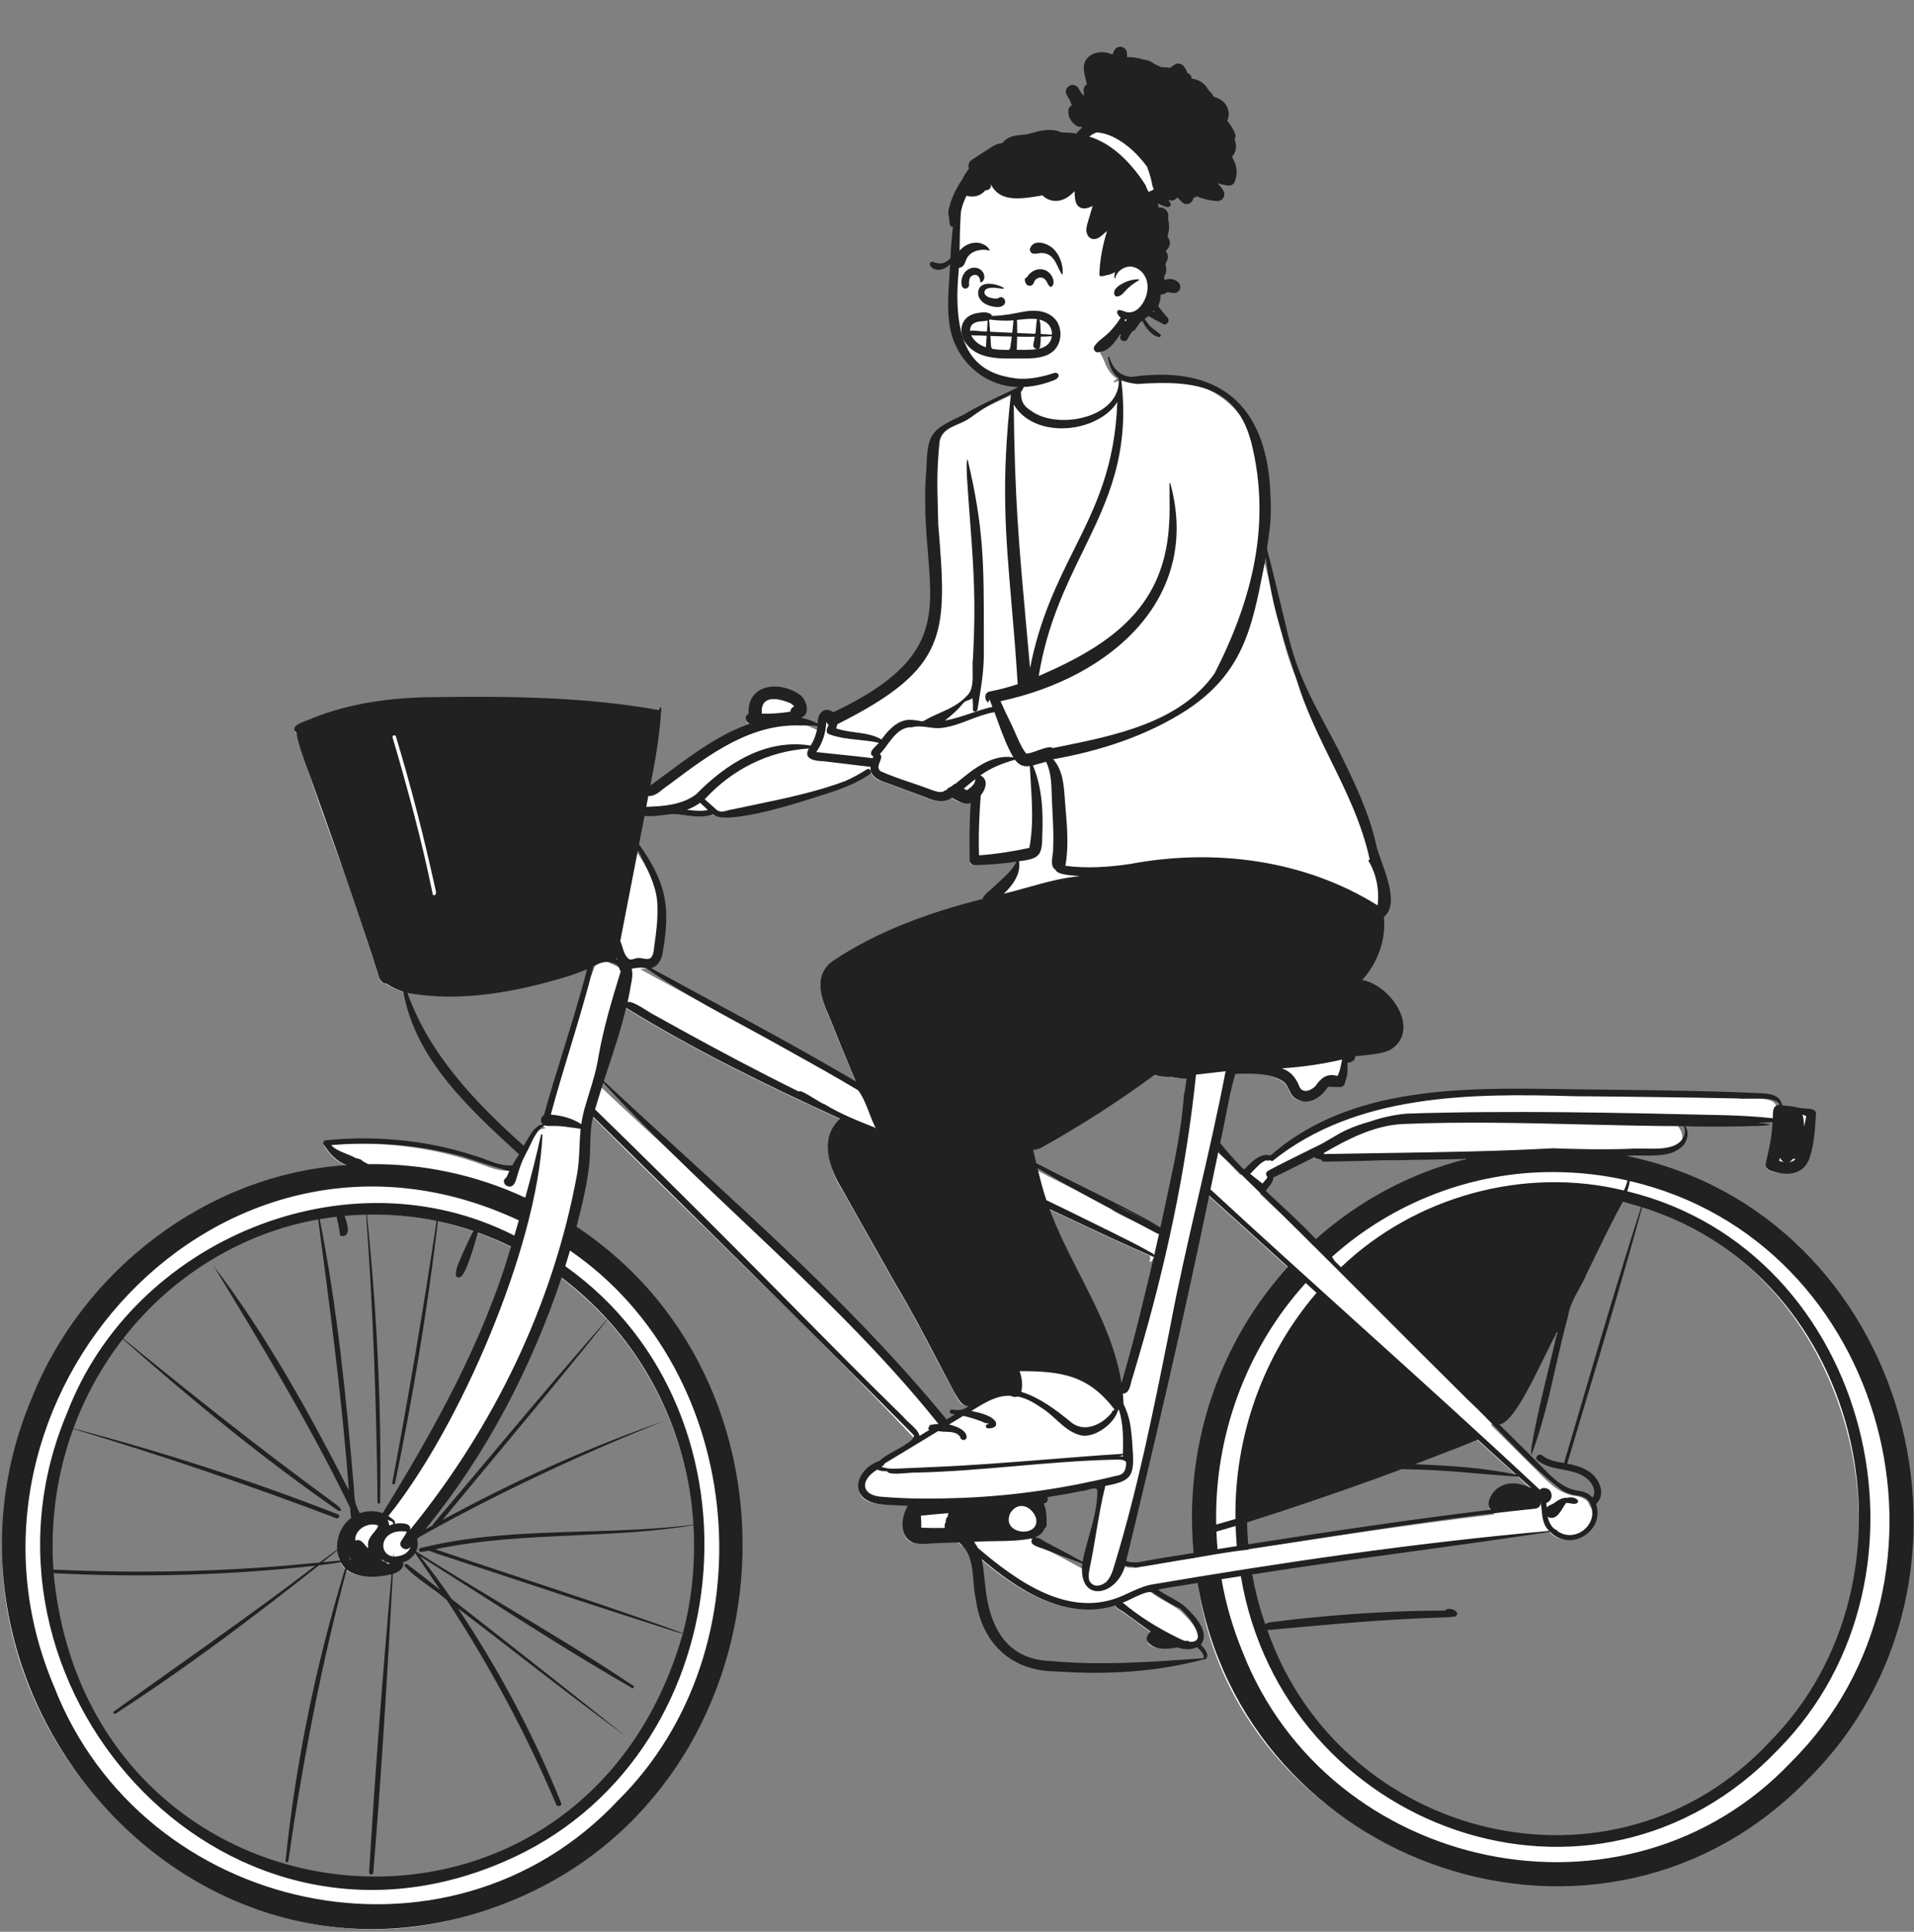 <?xml version="1.0" encoding="UTF-8"?> <svg xmlns="http://www.w3.org/2000/svg" width="770" height="777" viewBox="0 0 770 777" fill="none"><rect x="0" y="0" width="770" height="777" fill="#808080" stroke="none"/> <path fill-rule="evenodd" clip-rule="evenodd" d="M19.364 632.547C30.997 781.754 234.051 803.176 274.586 659.411L274.612 659.421C274.754 658.862 275.06 657.742 275.223 657.19L275.197 657.184C278.794 643.102 280.135 627.859 279.114 613.101L279.111 613.101C277.168 582.648 264.201 552.207 243.391 529.961L243.388 529.964C237.589 523.678 231.214 518.016 224.41 513.005C211.553 551.816 192.907 586.523 169.278 615.389L170.192 616.518C169.053 617.149 167.921 617.779 166.791 618.413C166.399 618.888 165.974 619.419 165.587 619.908C167.165 623.939 163.816 627.851 159.856 628.623C161.062 631.458 158.108 632.58 156.335 633.091C150.494 634.428 143.631 634.719 139.208 631.444C133.497 626.214 135.502 615.895 141.675 611.974C141.65 611.908 141.628 611.841 141.606 611.773C142.433 611.686 143.181 611.379 143.795 610.877C146.883 609.683 150.486 609.695 153.51 611.032C174.044 577.641 194.636 541.351 206.032 501.791C201.218 499.385 196.214 497.254 191.132 495.47L191.136 495.463C190.999 495.416 190.588 495.278 190.459 495.23L190.459 495.233C185.743 493.609 180.888 492.249 176.002 491.196L176.003 491.192C175.572 491.103 174.674 490.915 174.24 490.822L174.239 490.828C165.532 489.073 156.46 488.245 147.425 488.373L147.425 488.372C147.086 488.378 145.801 488.404 145.384 488.412L145.384 488.42C142.315 488.505 139.157 488.732 136.073 489.028C136.103 489.142 136.152 489.291 136.212 489.462C135.96 489.476 135.714 489.514 135.473 489.572C135.438 489.418 135.402 489.264 135.367 489.11C132.934 489.385 130.476 489.717 128.059 490.128L128.059 490.127L126.328 490.426L126.329 490.432C95.307 495.912 66.077 514.331 47.037 539.566L47.038 539.566C39.003 550.044 32.544 561.718 27.825 574.293L27.824 574.293L27.066 576.35L27.071 576.352C20.731 594.032 18.076 613.445 19.395 632.549L19.364 632.547ZM241.174 436.678C287.813 481.116 339.549 522.457 379.036 573.811L386.42 569.349L385.675 569.206C388.143 568.961 390.424 566.652 392.252 565.149C388.316 565.426 387.062 566.157 384.717 561.661C376.499 546.883 369.412 531.806 360.551 517.219C353.302 504.36 346.046 491.622 338.801 478.631C334.973 473.034 328.575 458.135 339.119 450.644C311.495 438.033 279.669 422.884 250.166 404.508C247.78 415.31 244.056 425.759 240.633 436.173L241.174 436.678ZM399.665 358.524C403.619 354.888 407.971 351.377 409.955 346.104C403.848 347.109 397.807 347.69 391.063 347.8C390.677 347.8 390.323 347.439 390.318 347.036C390.181 339.258 390.192 330.696 390.895 322.384C387.58 324.028 384.917 322.151 381.914 320.54C378.77 322.891 375.522 322.194 371.679 320.541C371.643 320.53 356.151 314.788 356.116 314.783C352.661 313.701 351.178 312.671 350.309 310.474C349.862 310.593 348.961 310.829 348.514 310.944C344.804 316.449 290.967 333.542 286.182 327.203C281.176 329.329 275.189 327.609 269.89 327.229C265.747 327.578 261.536 328.509 257.4 327.985C256.582 332.275 255.756 336.566 254.927 340.852C266.043 357.06 267.697 364.401 264.529 383.873C263.845 387.902 262.517 389.255 257.56 389.841C287.017 405.977 316.639 421.44 345.727 438.693C341.612 428.94 337.522 419.001 333.649 409.253C332.275 406.26 330.435 401.861 330.288 397.765C329.15 382.555 376.599 368.607 395.187 363.572C395.712 361.407 398.099 360.131 399.665 358.524V358.524ZM248.345 386.405C248.132 386.035 247.292 384.27 247.088 383.861C246.614 384.76 245.682 386.424 245.088 387.235C246.248 387.651 249.088 389.205 250.214 389.799L248.345 386.405ZM413.585 463.85C414.086 465.877 414.54 467.802 414.979 469.652C425.969 475.383 436.898 480.622 447.924 486.238L447.575 486.882C453.815 490.535 460.604 492.745 466.733 496.538C471.524 475.863 475.177 454.918 477.891 433.809C475.362 433.716 472.847 433.478 470.29 432.957C467.739 433.02 465.349 432.738 463.317 432.067C449.137 442.538 434.131 452.229 418.709 460.895C416.995 462.037 415.209 462.408 413.273 462.585L413.585 463.85ZM415.366 620.618C417.086 620.448 418.645 622.252 420.301 622.845C425.443 625.505 430.465 628.213 435.408 630.971C437.12 621.014 441.402 611.8 441.695 601.504L441.86 601.815C442.482 600.607 443.747 598.452 444.475 597.291C443.257 597.575 440.955 598.104 439.754 598.377L439.889 598.564C438.333 598.295 436.21 599.283 434.739 599.474C429.401 600.483 423.949 601.519 418.536 602.306C419.928 604.478 419.853 604.595 417.276 604.6C418.75 607.558 419.092 611.139 418.951 614.255C418.909 614.821 418.68 614.708 418.392 614.93C417.821 616.556 416.702 617.676 414.799 618.388L415.366 620.618ZM462.388 507.441L462.871 505.931L462.271 505.728C462.366 505.492 462.742 505.357 463.035 505.418L463.09 505.246C448.298 498.927 433.82 491.823 419.23 485.093C427.797 509.837 444.824 531.229 449.099 557.473L451.354 557.62C456.376 540.653 460.484 523.274 464.456 506.467L463.749 506.228C463.847 506.968 463.113 507.615 462.388 507.441V507.441ZM451.74 629.986C453.346 630.533 455.288 630.728 457.077 630.544C464.855 629.044 472.779 627.82 480.509 626.608C476.112 584.41 490.176 541.418 518.847 510.461C508.185 500.757 496.874 490.538 484.789 479.683C473.497 534.511 460.66 588.634 450.735 629.648L451.74 629.986ZM499.592 613.363C499.662 616.725 499.873 620.126 500.18 623.474C532.215 618.468 566.641 613.263 601.234 609.119L599.692 607.455C597.753 605.071 601.015 601.154 602.945 600.06C606.566 597.902 610.625 598.717 614.633 600.626L615.961 598.766C608.562 592.064 601.149 585.418 593.782 578.68C585.222 582.33 576.557 585.485 567.922 588.829L568.26 590.908C566.33 590.917 564.386 590.664 562.54 590.852C541.206 598.813 518.692 606.474 499.573 612.494L499.592 613.363ZM501.697 634.471C503 641.763 504.935 648.957 507.405 655.904L507.422 655.894C534.366 741.224 651.223 770.241 711.87 702.394C779.989 635.656 746.751 503.15 651.318 483.083C645.855 492.914 641.266 502.828 636.366 512.783C634.009 518.539 629.755 523.651 628.791 529.956C628.155 532.272 627.559 534.587 626.987 536.902C626.893 536.946 626.799 536.989 626.705 537.03C626.712 537 626.719 536.97 626.726 536.94L624.616 536.065C620.398 543.321 615.006 556.041 610.203 563.779C603.983 573.149 604.284 572.467 599.653 573.003C605.157 578.47 610.747 584.026 616.251 589.485C621.134 594.232 625.746 600.266 633.093 601.619C635.482 601.839 637.509 602.605 638.929 604.217C639.261 605.219 639.757 606.159 640.321 607.057C642.841 616.544 629.86 623.919 623.086 615.885C582.307 622.14 542.286 626.861 501.488 633.307L501.697 634.471ZM589.056 465.983C572.726 465.755 552.972 467.743 531.364 466.535C530.077 466.191 528.6 465.935 527.614 465.218C521.854 468.149 516.001 471.172 510.08 473.908C510.536 476.477 507.757 478.007 506.872 480.254C514.098 487.058 521.534 493.712 528.391 500.991C545.701 485.277 566.811 473.931 589.361 468.263L589.056 465.983ZM2.395 601.813C10.638 534.316 70.115 474.313 138.494 470.791L138.84 468.557C135.578 467.287 132.716 464.672 130.329 460.781C151.947 458.615 174.262 461.167 194.145 468.492C197.836 469.923 201.842 471.346 205.936 470.81C206.529 469.634 207.249 468.407 208.041 467.172C208.074 467.167 208.107 467.159 208.141 467.147C209.349 466.719 210.508 466.132 211.096 464.932C211.64 463.823 211.622 462.488 211.848 461.294C211.889 461.078 211.837 460.892 211.735 460.749C213.629 457.487 215.39 454.188 219.455 453.822L218.118 452.394C217.557 451.743 217.892 450.589 218.854 450.391C224.288 430.741 230.932 411.915 236.094 392.141L237.75 392.618C237.962 392.079 239.272 388.816 239.513 388.212L236.584 390.248L236.933 388.892C211.254 398.871 186.32 403.269 162.369 399.088L162.357 399.018C159.527 398.16 156.871 396.938 154.672 395.38C153.284 395.483 152.913 394.655 152.238 392.385C150.827 387.727 149.241 383.034 147.736 378.489C139.107 350.277 127.221 323.181 119.398 295.118C119.193 294.949 118.478 294.266 118.621 294.229C149.435 276.242 223.603 281.703 263.818 287.735C263.12 298.592 261.042 309.222 259.035 319.554C273.639 309.185 287.59 296.983 305.125 291.779L300.998 290.937C300.322 290.826 299.893 289.519 300.601 289.244L301.413 288.953C299.903 277.23 313.102 275.852 320.49 281.622C322.106 282.959 323.909 287.566 320.916 288.577L321.049 290.823C323.51 291.193 326.665 292.582 329.296 293.929C328.705 290.348 330.027 285.443 334.203 288.82C394.071 261.417 368.099 233.271 372.961 188.842C373.271 175.503 374.877 174.664 387.56 168.687C394.877 164.218 402.744 161.089 410.322 157.16L409.784 156.622C410.483 155.224 411.997 152.199 412.831 150.532L413.142 150.624C414.296 147.837 415.184 145.012 415.708 142.078C416.012 138.67 417.606 136.604 421.403 135.952C430.951 133.942 440.501 135.481 444.327 145.569L444.375 145.577C445.304 148.242 447.095 150.964 449.326 152.263L447.945 153.498C448.003 153.604 448.061 153.71 448.119 153.816L450.287 153.169C450.281 153.052 450.268 152.889 450.258 152.77C451.476 153.324 452.919 153.74 454.395 153.739C500.63 145.888 514.475 182.065 507.602 221.963C510.325 232.259 512.731 242.572 515.215 252.82C522.464 287.026 544.228 308.286 551.641 341.352C553.596 349.388 561.711 364.166 554.586 369.32C555.807 378.764 551.844 388.91 544.775 396.012C555.455 396.311 570.338 413.733 557.742 422.304C553.158 424.313 547.653 424.081 542.654 424.948L543.039 426.232C542.834 427.372 540.917 427.298 539.993 427.186C539.995 429.92 540.343 432.904 539.226 435.325C539.103 436.706 538.536 437.157 538.255 437.062C536.41 437.122 534.539 436.893 532.675 437.002C529.854 441.548 525.632 444.418 521.266 442.097C518.61 440.714 518.656 437.018 516.142 435.145C509.562 431.013 502.086 431.692 495.131 431.803C492.25 441.477 490.95 451.295 488.684 461.06C491.656 464.793 495.057 468.58 498.959 472.546L499.468 472.427L499.984 472.587C502.95 469.934 506.243 465.406 510.452 467.055C545.588 435.243 602.125 440.134 645.567 440.446C665.217 440.678 685.506 440.893 705.432 441.8C711.116 441.931 714.783 442.352 714.979 446.628C718.737 446.791 721.527 447.715 725.062 447.989C727.269 448.106 728.42 448.283 728.495 448.912C728.068 455.015 727.828 461.4 725.701 467.1C723.474 472.741 716.681 472.736 711.494 470.654C709.548 469.82 711.226 467.408 711.283 465.933C712.466 461.102 713.205 456.158 713.427 451.078C710.975 451.27 708.83 451.385 706.005 451.423L705.957 452.732C700.989 452.926 679.874 453.298 674.725 452.579C676.837 455.134 677.655 457.756 675.627 460.633C670.27 466.602 660.394 463.885 653.359 464.784L653.25 467.069C764.054 487.699 806.241 638.075 725.872 715.493C647.28 800.907 497.015 750.046 481.825 636.376C475.286 637.475 468.714 638.343 462.192 639.729C466.044 643.236 471.574 645.01 475.354 648.367C481.911 654.753 483.854 658.948 480.849 662.242L480.793 662.195C478.385 663.535 475.448 663.422 472.762 662.51C471.061 662.742 469.295 663.009 467.604 663.009C464.853 662.952 462.253 662.263 461.527 660.089C461.447 659.262 463.028 657.855 463.799 657.165C459.559 654.204 455.295 650.802 450.429 647.594C449.237 646.999 448.676 646.41 448.259 645.363C427.335 652.851 405.427 636.842 392.087 624.957C392.103 625.025 392.118 625.096 392.134 625.164C390.513 623.569 388.81 622.016 386.963 621.742C386.425 621.198 385.825 620.685 385.149 620.209L375.288 620.559C372.629 620.653 369.088 621.235 366.674 620.339C361.083 617.648 363.474 609.401 366.317 605.601C361.837 605.334 357.289 605.409 352.839 604.808C341.435 603.473 344.677 592.055 353.82 589.471C356.354 586.204 367.612 582.74 367.921 578.635C325.466 533.519 279.593 490.526 237.077 447.896C235.678 452.49 235.385 457.392 235.341 462.034C235.334 473.196 232.371 484.249 229.681 494.91C327.939 556.995 314.943 719.295 206.873 763.421C100.992 811.937 -14.027 712.592 2.395 601.813V601.813Z" fill="white"></path> <path fill-rule="evenodd" clip-rule="evenodd" d="M130.194 460.251C132.357 463.818 135.304 467.058 139.353 468.634C83.357 472.269 33.273 510.967 12.868 562.169C-38.24 682.736 81.031 818.064 208.266 763.483C317.86 716.492 330.467 558.756 231.939 493.398C234.104 484.887 236.296 476.227 237.149 467.479C237.338 465.347 237.386 463.202 237.433 461.057C237.521 457.048 237.609 453.042 238.627 449.127C280.953 490.822 323.278 532.527 365.096 574.716L366.521 576.165C366.604 576.248 366.702 576.338 366.806 576.434C367.199 576.795 367.677 577.233 367.698 577.686C367.225 579.512 363.522 581.569 360.043 583.501C357.438 584.948 354.958 586.325 354.055 587.482C343.977 590.846 340.889 603.126 353.608 604.953C356.437 605.345 359.299 605.444 362.156 605.542C363.181 605.577 364.207 605.612 365.229 605.661C362.565 609.961 361.55 618.006 367.18 620.413C369.317 621.195 371.851 621.011 374.217 620.838C374.919 620.787 375.605 620.737 376.262 620.714C379.413 620.602 382.563 620.491 385.713 620.379C390.64 624.095 391.133 630.095 391.618 635.987C391.832 638.6 392.045 641.192 392.642 643.554C394.953 660.845 406.938 672.269 424.916 672.272C444.709 673.66 465.175 672.597 484.361 667.385C484.427 667.487 484.559 667.579 484.688 667.532C487.136 666.041 484.486 662.867 483.044 661.527C487.042 656.643 480.636 649.921 477.088 646.528C475.323 644.859 473.113 643.661 470.899 642.46C469.144 641.508 467.386 640.554 465.844 639.364C469.343 638.664 472.874 638.115 476.404 637.567C478.205 637.287 480.006 637.007 481.802 636.707C500.423 751.443 644.765 801.278 727.625 715.311C808.021 635.278 768.155 488.368 654.418 464.934C656.439 464.714 658.678 464.743 660.974 464.772C667.09 464.849 673.609 464.932 677.473 460.347C678.999 458.266 679.486 455.142 678.017 452.984C680.772 453.268 726.983 453.338 706.956 451.578C709.017 451.549 711.074 451.478 713.124 451.328C712.999 453.374 712.802 455.418 712.515 457.448C712.171 459.896 711.63 462.283 711.087 464.677C710.851 465.716 710.616 466.756 710.396 467.802C710.122 469.099 710.778 470.38 712.105 470.764C717.934 472.948 724.9 473.048 727.709 466.531C729.699 461.218 730.087 455.406 730.465 449.756C730.506 449.139 730.547 448.524 730.59 447.912C730.52 446.068 728.177 445.944 726.056 445.831C725.041 445.777 724.076 445.726 723.437 445.49C721.268 445.033 719.112 444.748 716.923 444.554C716.223 439.884 710.811 439.75 706.394 439.641C705.315 439.614 704.296 439.589 703.419 439.499C684.466 438.726 665.494 438.506 646.525 438.286C641.531 438.228 636.538 438.171 631.545 438.103C630.674 438.09 629.8 438.076 628.924 438.063C588.426 437.448 543.133 436.761 511.097 464.767C507.335 463.692 504.348 466.632 501.807 469.131C501.4 469.532 501.004 469.921 500.619 470.281C500.5 470.244 500.38 470.242 500.264 470.269C496.981 466.911 493.82 463.44 490.871 459.77C491.675 456.267 492.361 452.732 493.047 449.198C494.172 443.4 495.298 437.601 496.942 431.934L497.177 431.928C503.476 431.748 510.931 431.536 516.349 435.045C517.421 435.908 518.001 437.122 518.579 438.329C519.304 439.845 520.025 441.351 521.706 442.142C526.751 444.836 531.589 441.277 534.254 437.138C535.073 437.111 535.885 437.145 536.696 437.18C537.541 437.215 538.385 437.251 539.234 437.218C540.66 437.139 541.099 435.93 541.284 434.642C542.203 432.527 542.159 430.223 542.115 427.983C542.112 427.793 542.108 427.604 542.105 427.415C543.438 427.496 545.532 426.397 545.082 424.898C546.389 424.707 547.716 424.576 549.045 424.444C552.524 424.101 556.017 423.756 559.216 422.328C571.99 414.497 559.563 396.097 547.993 394.21C554.201 387.345 557.675 378.026 556.736 368.825C562.177 364.436 558.543 354.232 555.745 346.375C554.892 343.981 554.117 341.806 553.7 340.079C550.834 326.895 544.877 314.711 538.97 302.632L538.7 302.08C536.869 298.541 535.156 295.333 533.55 292.326C526.255 278.664 521.175 269.151 517.28 251.568C516.716 249.24 516.156 246.91 515.596 244.58C513.694 236.668 511.792 228.753 509.715 220.886C509.87 219.721 510.015 218.662 510.149 217.681C511.091 210.802 511.501 207.808 511.118 199.568C510.104 166.212 493.826 146.187 455.168 151.59C450.271 151.262 447.657 147.994 446.218 143.663C446.086 143.365 445.625 143.586 445.701 143.878C446.347 146.877 447.338 150.287 450.053 152.058C451.405 167.892 425.77 173.181 414.949 165.328C411.64 163.268 410.777 161.445 410.7 157.698C412.182 155.882 412.442 153.64 412.702 151.397C412.841 150.194 412.981 148.991 413.309 147.854L409.308 155.848C406.908 157.067 404.476 158.216 402.045 159.364C397.272 161.619 392.505 163.871 387.998 166.639C375.125 172.728 373.074 173.79 372.741 187.738C371.547 201.15 372.487 212.567 373.315 222.634C375.521 249.427 376.94 266.66 335.248 286.483C331.41 283.796 328.758 287.214 328.966 291.024C326.796 289.967 324.616 289.119 322.188 288.682C326.126 287.478 324.589 281.773 322.149 279.718C314.174 273.654 300.472 274.764 301.144 287.153C299.311 287.81 299.872 290.697 301.7 291.07C289.53 295.311 279.178 302.989 268.925 310.593C266.505 312.387 264.09 314.178 261.659 315.918C263.567 306.072 265.36 296.16 265.946 286.18C266.097 286.128 266.125 285.897 265.967 285.829C266.232 284.177 265.568 283.918 265.136 285.626C235.049 280.197 204.161 279.994 173.654 280.401C157.208 280.608 140.656 282.8 125.366 289.005C124.974 289.208 124.348 289.443 123.628 289.712C120.811 290.766 116.56 292.356 119.254 294.711C119.798 298.141 120.94 301.475 122.073 304.782C122.266 305.347 122.459 305.912 122.649 306.476L123.983 310.19C131.858 332.114 139.732 354.036 147.009 376.163C147.2 376.738 147.391 377.314 147.583 377.889C149.04 382.268 150.497 386.647 151.866 391.054C151.931 391.261 151.994 391.48 152.059 391.704C152.559 393.437 153.16 395.517 155.243 395.533C157.392 397.002 159.787 398.104 162.269 398.903C166.983 425.974 188.899 446.05 208.457 463.966L208.822 464.3C207.856 465.719 206.938 467.188 206.138 468.711C202.42 469.04 198.938 467.717 195.491 466.408C193.787 465.761 192.092 465.118 190.381 464.678C171.454 458.531 150.93 456.664 131.139 458.629C130.363 458.706 129.71 459.501 130.194 460.251ZM248.757 724.056C180.172 797.2 57.12 769.851 21.678 678.172C-27.063 563.202 88.715 434.643 208.731 490.864L208.668 491.081C208.099 493.048 207.53 495.012 206.938 496.971C139.347 462.602 53.379 499.178 27.019 568.252C-18.842 676.411 88.034 797.981 202.257 749.014C298.573 708.2 311.874 569.176 227.411 509.285C228.066 507.197 228.699 505.103 229.308 503.005C300.833 552.113 309.906 663.362 248.757 724.056ZM129.83 628.354C131.785 626.764 133.731 625.164 135.668 623.551C135.809 624.982 136.169 626.385 136.768 627.707C134.454 627.917 132.142 628.135 129.83 628.354ZM140.092 625.679C140.18 625.836 140.273 625.991 140.37 626.144C140.365 626.158 140.361 626.171 140.357 626.184C140.353 626.197 140.349 626.21 140.344 626.224C140.254 626.044 140.171 625.864 140.092 625.679ZM140.669 626.606C140.831 626.848 141.002 627.087 141.185 627.32L141.042 627.333C140.893 627.144 140.757 626.946 140.634 626.741C140.64 626.718 140.646 626.696 140.651 626.673C140.657 626.651 140.663 626.629 140.669 626.606ZM148.26 624.139C148.271 624.348 148.257 624.417 148.236 624.417C148.199 624.417 148.134 624.173 148.183 624.164C148.178 624.164 148.206 624.157 148.26 624.139ZM150.353 616.465C149.451 617.563 148.504 618.716 148.171 620.117C147.958 621.026 148.03 621.869 148.123 622.758C147.673 622.403 147.259 621.916 146.841 621.423C145.782 620.175 144.695 618.893 142.92 619.657C142.603 615.236 147.991 612.109 151.952 613.497C151.992 613.544 152.125 613.777 152.086 613.86C151.755 614.758 151.068 615.595 150.353 616.465ZM153.708 627.739C153.708 627.561 153.678 627.379 153.615 627.21C154.546 628.014 155.674 628.52 156.888 628.769C156.599 628.86 156.3 628.941 156.006 629.021L155.952 629.036C155.617 628.323 154.558 627.999 153.761 627.755L153.708 627.739ZM156.643 611.595C157.365 611.825 158.178 612.083 158.169 612.764C157.9 612.722 158.131 613.033 158.264 613.046C157.687 613.178 157.117 613.368 156.566 613.602C156.553 612.839 156.276 611.965 155.906 611.324C156.105 611.425 156.367 611.508 156.643 611.595ZM162.16 618.667C161.891 619.07 161.622 619.472 161.368 619.885C159.949 622.304 163.58 624.418 165.22 622.115C165.125 622.416 165.005 622.703 164.861 622.97C164.75 622.879 164.659 623.05 164.787 623.102C163.535 625.261 160.847 626.111 158.373 626.069C158.506 624.361 158.31 624.339 158.201 626.057C151.744 625.22 152.831 614.654 163.434 616.015C163.504 616.075 163.573 616.138 163.64 616.202C163.221 617.08 162.69 617.874 162.16 618.667ZM225.931 513.892C232.492 518.817 238.718 524.5 244.295 530.647C228.56 548.495 213.226 566.74 197.899 584.977C192.13 591.841 186.363 598.703 180.576 605.543C179.926 606.314 179.265 607.081 178.603 607.848C176.96 609.754 175.312 611.665 173.816 613.671C172.919 614.164 172.02 614.651 171.108 615.12C195.616 585.144 213.675 550.337 225.931 513.892ZM278.969 613.452C279.858 628.052 278.433 642.928 274.749 656.898C252.532 648.841 230.074 641.41 207.62 633.981C196.78 630.394 185.942 626.808 175.132 623.152C193.518 619.267 212.255 618.412 231 617.556C247.055 616.823 263.117 616.089 278.969 613.452ZM197.778 632.149C219.942 639.481 242.109 646.814 264.355 653.904C265.137 654.155 265.921 654.413 266.707 654.672C269.35 655.542 272.013 656.418 274.709 657.042C233.709 800.886 35.414 780.186 21.576 632.77C56.656 634.567 91.89 633.622 126.817 629.765C108.022 644.16 88.699 657.876 69.387 671.584C61.494 677.186 53.604 682.787 45.752 688.432C45.266 688.87 45.889 689.556 46.424 689.29C74.771 670.951 101.882 650.531 128.318 629.582C131.248 629.222 134.173 628.821 137.087 628.372C137.56 629.266 138.148 630.097 138.855 630.817C127.207 669.158 118.943 708.678 114.878 748.502C114.836 749.112 115.855 749.247 115.965 748.645C121.655 709.171 129.159 669.96 139.459 631.378C144.509 635.056 151.687 634.517 157.52 633.219C153.975 673.145 150.887 713.164 148.503 753.161C148.561 754.043 149.948 754.33 150.145 753.38C153.504 713.349 155.84 673.181 158.044 633.062C160.265 632.373 162.725 630.857 162.16 628.409C164.2 627.778 165.98 626.407 167.025 624.679C168.123 626.303 169.226 627.925 170.329 629.546C172.568 632.839 174.807 636.132 177.013 639.446C176.565 639.091 176.117 638.735 175.67 638.379C171.75 635.261 167.826 632.141 163.789 629.188C163.316 628.842 162.758 629.261 162.653 629.735C165.367 632.806 168.921 635.367 172.471 637.925C174.987 639.738 177.501 641.55 179.714 643.541C196.807 669.608 211.614 697.129 223.748 725.763C224.253 726.959 226.259 726.449 225.757 725.219C214.708 697.778 200.706 671.537 184.217 646.884C191.593 652.508 199.007 658.238 206.434 663.977C221.493 675.615 236.607 687.294 251.568 698.228C233.778 684.005 215.871 669.919 197.948 655.859C195.364 653.837 192.779 651.814 190.195 649.791C187.355 647.568 184.515 645.346 181.676 643.124C177.629 637.222 173.399 631.442 168.908 625.877C175.896 630.288 182.874 634.74 189.856 639.195C211.176 652.798 232.538 666.427 254.374 679.003C254.925 679.124 255.212 678.532 254.891 678.128C238.206 666.95 220.84 656.518 203.5 646.102C191.367 638.814 179.247 631.533 167.384 624.011C168.081 622.551 168.289 620.876 167.798 619.16C168.026 618.873 168.255 618.591 168.482 618.315C200.113 600.592 234.22 584.609 267.325 571.502C236.479 582.28 206.65 595.765 178.025 611.367C185.046 602.849 192.108 594.357 199.17 585.864C214.372 567.584 229.577 549.3 244.383 530.743C264.904 553.253 277.179 582.948 278.957 613.267C264.332 615.121 249.534 615.561 234.738 616.001C212.665 616.658 190.6 617.314 169.128 622.662C168.113 622.999 168.542 624.36 169.561 624.207C170.559 624.057 171.553 623.879 172.545 623.685C174.81 624.633 177.162 625.382 179.51 626.13C180.362 626.401 181.214 626.672 182.06 626.953C187.3 628.683 192.539 630.416 197.778 632.149ZM49.412 538.595C77.107 563.048 105.878 586.707 136.298 607.765C138.926 607.77 135.108 605.013 133.269 603.685C132.871 603.398 132.566 603.177 132.439 603.066C104.121 582.383 76.705 560.542 49.576 538.38C68.743 513.599 96.999 495.929 128.003 490.475L128.245 492.305C132.966 527.933 137.689 563.571 140.331 599.42C124.439 568.306 106.908 536.613 85.886 509.103C104.365 539.518 122.815 569.989 138.607 601.865C138.996 602.637 139.374 603.428 139.754 604.223C140.123 604.995 140.494 605.772 140.88 606.541C140.928 606.989 140.953 607.449 140.977 607.91C141.024 608.791 141.071 609.678 141.289 610.51C137.367 613.428 135.273 618.457 135.64 623.232C133.275 624.975 130.912 626.723 128.552 628.477L127.971 628.532C123.914 628.917 119.859 629.303 115.798 629.644C84.442 632.327 52.904 632.767 21.474 631.319C20.168 612.092 22.882 592.603 29.468 574.713C65.204 585.434 100.548 597.452 135.392 610.69C136.312 610.984 136.935 609.546 136.052 609.147C101.295 595.548 65.661 584.066 29.526 574.553C34.288 561.603 41.025 549.384 49.412 538.595ZM190.432 495.128C188.378 499.169 186.511 503.254 184.752 507.423C184.021 508.876 181.726 515.279 185.47 513.514C186.76 512.142 187.525 510.321 188.162 508.585C189.727 504.366 191.091 500.105 192.201 495.745C196.744 497.362 201.25 499.266 205.581 501.398C194.394 539.721 174.762 574.73 153.953 608.617C151.026 607.54 147.646 607.584 144.741 608.658C142.727 604.976 142.613 602.916 142.413 599.307C142.388 598.869 142.363 598.408 142.332 597.919C139.275 561.927 135.659 525.845 128.628 490.363C130.875 489.973 133.133 489.645 135.406 489.379C135.472 489.663 135.539 489.949 135.607 490.237C136.076 492.233 136.561 494.298 136.712 496.344C136.745 496.7 136.96 497.119 137.363 497.185C141.64 497.438 139.519 491.572 138.66 489.197L138.605 489.044C141.482 488.781 144.375 488.615 147.284 488.551C150.123 527.089 151.481 565.696 151.885 604.319C151.919 604.98 152.89 604.978 152.928 604.319C153.527 565.708 151.598 526.958 147.599 488.542C157.051 488.352 166.497 489.207 175.63 491.101C170.386 526.349 164.378 561.484 157.796 596.501C157.731 597.148 158.732 597.224 158.906 596.65C166.15 561.798 171.972 526.561 176.174 491.215C180.995 492.234 185.75 493.537 190.432 495.128ZM233.134 461.266C232.97 465.074 232.807 468.881 232.09 472.647C222.487 524.803 198.641 573.985 165.016 615.279C165.009 615.277 165.002 615.277 164.993 615.277C165.664 612.307 160.664 612.511 158.785 612.935C159.412 611.957 157.947 610.943 156.924 610.236C156.658 610.052 156.422 609.888 156.26 609.751C184.824 574.247 216.146 501.732 218.231 456.546C218.231 456.213 217.707 456.131 217.636 456.466C215.78 464.936 213.626 473.353 211.314 481.725C191.529 472.516 170.081 467.944 148.182 468.251C147.089 467.738 146.059 467.235 145.216 466.426C144.657 466.156 144.157 466.042 143.633 465.922C143.436 465.877 143.235 465.831 143.027 465.776C141.84 465.08 140.535 464.563 139.232 464.047C137.031 463.176 134.836 462.307 133.231 460.581C150.954 458.99 168.972 460.541 186.142 465.151C192.358 467.258 198.593 469.306 204.928 471.049C204.701 471.402 204.535 471.812 204.37 472.221C204.092 472.908 203.814 473.595 203.248 474.014C202.044 475.037 203.028 476.775 204.312 477.154C206.454 477.787 207.3 475.657 207.745 474.075C208.739 470.535 209.907 466.995 211.706 463.762C212.256 462.764 212.749 461.717 213.244 460.668C214.664 457.655 216.094 454.623 218.912 452.65C219.968 452.915 221.072 452.899 222.171 452.883C222.666 452.875 223.16 452.868 223.649 452.887C225.899 452.921 228.133 453.248 230.359 453.575C231.437 453.733 232.513 453.89 233.589 454.014C233.342 456.425 233.238 458.845 233.134 461.266ZM236.915 440.074C236.25 442.23 235.586 444.387 234.981 446.561C234.492 448.416 234.114 450.277 233.834 452.146C230.234 449.751 225.875 448.671 221.583 448.309C223.951 439.504 226.614 430.712 229.275 421.928C232.588 410.993 235.897 400.07 238.63 389.146C238.639 389.025 238.632 388.903 238.618 388.78L238.858 388.653C241.249 387.387 243.025 386.447 245.888 387.199C247.601 387.544 249.037 388.341 249.342 390.091C249.387 390.351 249.553 390.489 249.753 390.535C246.284 401.831 242.841 413.175 240.795 424.841C240.003 430.048 238.46 435.059 236.915 440.074ZM318.994 525.444C309.357 515.685 299.719 505.925 290.007 496.237C273.252 479.439 256.368 462.762 239.38 446.196C240.058 443.891 240.779 441.603 241.5 439.312C241.897 438.05 242.294 436.787 242.685 435.521C260.57 454.915 279.844 473.146 299.119 491.379C326.499 517.277 353.88 543.178 377.286 572.414C377.374 572.528 377.469 572.633 377.571 572.726C376.934 572.716 371.615 573.353 374.394 573.468C373.596 573.667 373.042 574.676 373.856 575.151C372.539 575.947 371.223 576.743 369.905 577.539C369.642 575.815 367.797 574.135 366.066 572.558C365.139 571.714 364.246 570.9 363.644 570.124C348.586 555.411 333.791 540.429 318.994 525.444ZM354.896 589.779C355.327 589.489 355.773 589.189 355.855 588.672C363.048 584.317 370.239 579.96 377.428 575.599C378.347 575.799 379.361 575.833 380.38 575.868C382.675 575.946 384.999 576.025 386.336 577.985C386.283 578.311 386.404 578.669 386.716 578.821C387.349 579.509 388.833 579.27 388.878 578.005C388.78 575.047 384.249 573.51 381.794 572.952C383.701 571.796 385.606 570.64 387.512 569.484C389.839 570.002 392.125 570.697 394.363 571.511C394.621 571.605 394.898 571.733 395.185 571.866C395.958 572.224 396.803 572.617 397.556 572.453C397.621 572.528 397.677 572.603 397.724 572.679C397.674 572.7 397.624 572.722 397.576 572.742C397.424 572.808 397.287 572.868 397.203 572.89C396.269 573.15 396.503 574.46 397.425 574.506C398.861 574.576 401.182 574.189 400.701 572.197C399.454 569.4 394.102 568.223 391.091 567.56C390.988 567.538 390.888 567.516 390.791 567.494C391.215 567.239 391.644 566.977 392.077 566.713C396.546 563.984 401.477 560.974 406.799 561.454C407.594 562.009 408.56 561.97 409.456 561.7C412.916 562.423 416.043 564.186 418.905 566.18C421.009 567.458 422.882 569.161 424.753 570.864C427.893 573.72 431.03 576.574 435.257 577.409C440.984 578.181 448.457 572.331 449.792 567.16C449.919 567.141 450.047 567.112 450.172 567.073C451.952 572.814 451.895 578.826 451.731 584.741C441.681 585.377 431.638 586.177 421.594 586.977C406.203 588.203 390.808 589.43 375.38 590.066C370.63 590.3 365.881 590.509 361.129 590.695C358.894 590.806 356.704 590.771 354.604 589.981C354.697 589.913 354.796 589.846 354.896 589.779ZM451.795 585.329C451.818 585.5 451.848 585.671 451.88 585.843C451.24 585.728 450.582 585.706 449.924 585.711C450.577 585.631 451.221 585.522 451.795 585.329ZM355.276 602.075C346.369 601.742 345.693 595.381 352.958 591.083C353.861 591.627 355.041 591.688 356.095 591.742C356.388 591.757 356.671 591.772 356.935 591.796C357.358 593.108 361.612 592.756 364.952 592.48C366.464 592.355 367.789 592.245 368.486 592.312C381.824 592.009 395.119 590.857 408.406 589.706C421.875 588.538 435.336 587.372 448.827 587.091C448.986 587.09 449.149 587.087 449.317 587.084C450.705 587.061 452.33 587.033 453.047 588.111C453.068 590.878 452.4 593.141 449.28 593.541C429.081 598.519 408.433 601.598 387.636 602.453C376.891 602.866 366.002 602.979 355.276 602.075ZM370.636 614.46C370.638 613.743 370.641 613.028 370.631 612.31C370.626 612.002 370.598 611.635 370.568 611.247C370.528 610.719 370.484 610.151 370.492 609.64C374.185 609.262 377.879 608.892 381.581 608.619C381.391 609.027 381.296 609.473 381.319 609.909C380.702 610.475 380.355 611.359 380.478 612.215C380.03 612.919 379.876 613.786 380.103 614.557C376.95 614.625 373.795 614.596 370.636 614.461V614.46ZM451.798 641.743C430.346 651.444 409.047 635.958 393.387 622.603C392.959 621.735 392.449 620.914 391.842 620.16C394.712 619.941 397.567 619.908 400.414 619.874C405.504 619.814 410.571 619.754 415.662 618.638C413.5 620.914 416.711 621.961 419.058 622.726C419.689 622.931 420.257 623.117 420.642 623.3C425.535 625.228 430.457 627.085 435.406 628.869C433.648 644.932 449.09 642.209 452.634 629.814C453.722 630.082 454.828 630.167 455.953 630.117C456.165 630.384 456.504 630.564 456.926 630.503C460.869 629.938 464.798 629.257 468.726 628.577C470.694 628.235 472.663 627.894 474.633 627.568C477.886 627.072 481.134 626.516 484.382 625.96C490.361 624.936 496.341 623.912 502.362 623.264C502.355 623.2 502.348 623.134 502.344 623.07C512.098 621.621 521.849 620.111 531.602 618.602C560.173 614.179 588.763 609.753 617.499 606.828C618.868 606.695 620.022 605.674 619.813 604.217C619.818 604.221 619.822 604.224 619.827 604.226C619.99 605.18 620.085 606.169 620.18 607.164C620.479 610.295 620.784 613.475 623.25 615.758C569.366 620.567 515.715 628.396 462.428 637.487C459.325 638.284 456.464 639.601 453.585 640.926C452.991 641.199 452.396 641.473 451.798 641.743ZM422.003 668.047C404.038 667.182 397.803 653.18 396.334 637.487C396.21 636.512 396.105 635.497 395.999 634.461C395.75 632.043 395.489 629.509 394.935 627.103C409.444 639.442 428.641 651.997 448.603 645.758C449.026 646.592 449.921 647.102 450.788 647.597C451.171 647.816 451.548 648.031 451.876 648.269C455.549 650.944 459.229 653.616 462.912 656.276C461.593 657.503 460.55 659.2 462.013 660.745C464.906 663.885 469.418 663.265 473.35 662.724L473.595 662.691C476.13 663.492 479.073 663.716 481.552 662.554C482.871 663.651 484.276 665.048 484.312 666.815C484.115 666.636 484.067 666.783 484.137 666.972L483.908 666.989C463.338 668.487 442.589 669.998 422.003 668.047ZM474.754 646.923C477.881 649.885 481.032 653.538 481.892 657.828C482.146 659.967 480.234 660.51 478.486 660.353C478.19 659.945 477.375 659.794 476.89 660.05C475.83 659.737 474.814 659.242 473.838 658.756C465.912 654.899 458.412 650.227 451.659 644.612C452.59 644.312 453.87 643.692 455.267 643.015C458.257 641.567 461.783 639.858 463.58 640.47C464.525 641.048 465.456 641.647 466.387 642.245C469.077 643.973 471.765 645.7 474.754 646.923ZM720.614 708.678C654.107 778.934 534.588 753.05 499.932 664.509C496.015 655.032 493.171 645.227 491.408 635.183C494.003 634.775 496.597 634.372 499.194 633.971C516.224 735.791 641.423 781.372 715.341 703.715C784.439 633.9 753.053 503.043 654.624 479.159C655.092 477.812 655.455 476.441 655.678 475.035C759.889 499.287 794.717 634.929 720.614 708.678ZM535.844 505.541C560.043 483.798 592.034 471.309 624.821 471.428C634.997 471.428 645.001 472.562 654.753 474.816C654.397 476.201 653.901 477.537 653.313 478.838C613.153 469.01 569.14 481.302 539.487 509.713C538.57 508.801 537.65 507.89 536.731 506.978C536.674 506.622 536.425 506.308 536.181 506.002C536.059 505.848 535.939 505.696 535.844 505.541ZM661.569 461.987C659.461 461.942 657.475 461.9 655.844 462.067C645.471 462.439 635.2 462.249 624.821 461.857C602.297 463.091 579.779 463.432 557.241 463.774C549.092 463.898 540.94 464.021 532.784 464.187C532.696 464.056 532.583 463.937 532.446 463.836C542.178 458.168 552.693 452.732 564.199 452.101C588.394 451.098 612.649 451.684 636.896 452.269C650.392 452.595 663.886 452.921 677.366 452.973C678.177 454.545 677.892 456.457 676.938 457.977C674.225 462.255 667.427 462.111 661.569 461.987ZM713.208 449.774C706.779 449.082 700.302 448.717 693.833 448.552C651.252 447.558 608.581 446.564 566.008 447.912C560.738 448.377 555.714 449.5 550.805 451.23C547.905 452.014 545.063 453 542.311 454.215C539.957 455.222 537.775 456.526 535.592 457.831C533.496 459.085 531.399 460.338 529.149 461.329C527.301 462.254 525.446 463.168 523.59 464.083C519.096 466.297 514.599 468.513 510.199 470.89C509.024 471.523 509.188 472.774 509.93 473.463C509.488 474.213 508.911 474.87 508.338 475.524C508.186 475.697 508.035 475.87 507.886 476.044C507.25 475.524 506.598 475.024 505.945 474.523C504.927 473.744 503.909 472.963 502.954 472.106C503.384 471.734 503.895 471.195 504.462 470.597C506.493 468.454 509.236 465.56 511.524 466.934C511.672 467.037 511.827 467.028 511.955 466.957C545.647 439.906 591.604 439.677 633.389 440.919C655.35 441.085 677.315 441.382 699.272 441.812C700.315 441.974 702.042 441.934 704.001 441.888C708.847 441.775 715.109 441.629 715.936 444.437C713.21 444.381 713.21 447.116 713.21 449.207C713.21 449.403 713.21 449.592 713.208 449.774ZM716.117 465.617C716.396 466.502 716.995 467.1 717.697 467.379C717.051 467.29 716.402 467.137 715.772 466.952C715.895 466.51 716.008 466.066 716.117 465.617ZM510.477 477.306C511.194 476.418 511.912 475.529 512.155 474.428C512.197 474.228 512.216 473.942 512.203 473.629C517.112 471.344 521.943 468.882 526.77 466.421C527.347 466.127 527.924 465.833 528.501 465.54C529.157 465.933 530.127 466.176 531.027 466.402C531.196 466.444 531.362 466.486 531.524 466.528C531.755 466.947 532.186 467.251 532.823 467.24C551.886 466.879 570.949 466.514 590.012 466.139C567.532 471.794 546.635 482.955 529.389 498.378C524.378 493.112 519.05 488.154 513.721 483.194C512.228 481.806 510.736 480.417 509.251 479.021C509.58 478.416 510.028 477.861 510.477 477.306ZM625.876 549.75C627.434 542.862 628.992 535.977 630.86 529.195C631.425 525.36 633.345 521.882 635.27 518.395C636.391 516.363 637.514 514.328 638.372 512.217C639.6 509.727 640.809 507.236 642.017 504.748C645.496 497.58 648.962 490.438 652.838 483.415C655.321 484.019 657.788 484.705 660.232 485.475C651.596 512.336 643.636 539.431 635.682 566.507C633.531 573.831 631.379 581.155 629.215 588.471L629.045 588.442C626.045 587.92 622.897 587.373 620.48 585.427C619.148 584.354 617.249 586.131 618.4 587.257C621.232 589.666 624.923 590.375 628.584 591.079C633.111 591.948 637.592 592.809 640.343 596.866C641.413 598.586 641.807 600.783 640.656 602.401C639.124 600.377 636.585 599.799 634.184 599.47C628.525 598.446 624.403 594.203 620.499 590.185C619.658 589.319 618.826 588.464 617.992 587.653C613.519 583.216 609.047 578.774 604.576 574.333L603.165 572.931C608.311 572.466 615.861 556.983 621.353 545.72C623.47 541.379 625.281 537.666 626.53 535.68C625.447 540.423 624.3 545.155 623.153 549.888C620.556 560.601 617.957 571.318 616.095 582.171C616.034 582.685 616.029 583.198 616.024 583.71C616.02 584.155 616.016 584.601 615.975 585.047C615.964 585.149 616.113 585.153 616.147 585.07C620.47 573.644 623.174 561.694 625.876 549.75ZM585.433 650.179C588.255 648.514 583.058 646.031 581.541 647.631C581.472 647.681 581.451 647.754 581.465 647.816C562.161 647.791 542.889 649.055 523.694 651.011C521.178 651.27 518.667 651.566 516.159 651.883C515.352 652.043 514.513 652.119 513.671 652.196C512.044 652.344 510.41 652.493 508.99 653.246C506.729 646.727 504.989 640.055 503.771 633.264C524.851 629.946 545.992 627.051 567.134 624.156C585.972 621.577 604.81 618.997 623.605 616.118C631.8 624.56 645.801 615.757 642.092 604.941C646.646 600.658 642.923 593.616 638.105 591.208C635.74 589.87 633.132 589.198 630.482 588.699C633.061 579.996 635.665 571.297 638.27 562.597C645.937 536.992 653.608 511.374 660.623 485.598C750.745 513.463 776.506 635.298 711.967 700.594C649.273 767.676 539.351 740.126 509.851 655.661C512.373 655.434 514.896 655.204 517.42 654.974C537.56 653.14 557.772 651.3 578.016 650.653C578.612 650.627 579.213 650.609 579.817 650.59C581.697 650.533 583.599 650.475 585.433 650.179ZM493.364 466.614C493.846 467.046 494.326 467.475 494.79 467.911C514.277 486.838 533.47 506.059 552.663 525.28C565.222 537.857 577.781 550.434 590.422 562.929C595.149 567.346 599.66 572.033 604.174 576.722C611.904 584.753 619.642 592.791 628.486 599.497C629.739 600.202 631.089 600.774 632.486 601.132C632.941 601.23 633.413 601.311 633.891 601.393C635.987 601.753 638.177 602.13 639.361 604.052C644.159 612.149 634.164 621.321 626.32 615.687C626.435 615.696 626.715 615.599 626.498 615.51C624.395 614.959 623.02 612.096 622.63 610.079C625.606 611.66 627.395 608.726 628.898 606.262C629.287 605.623 629.657 605.016 630.024 604.527C630.742 604.479 631.472 604.614 632.226 604.754C632.495 604.804 632.768 604.855 633.044 604.898C636.89 604.764 634.068 601.364 630.343 602.48C628.51 602.233 626.653 603.536 625.178 604.584C624.813 604.823 624.411 605.006 624.011 605.188C623.371 605.479 622.737 605.768 622.264 606.283C622.217 605.695 622.159 605.105 622.062 604.522C623.691 604.061 624.647 602.112 624.047 600.56C623.823 599.481 622.741 598.591 621.59 598.573C621.654 598.584 621.717 598.593 621.78 598.605C621.683 598.596 621.11 598.507 621.135 598.494C620.556 598.547 619.793 598.719 619.505 599.238C595.44 576.73 570.96 554.629 546.479 532.527C526.572 514.554 506.664 496.58 486.977 478.387C488.027 473.405 489.069 468.423 490.107 463.441C491.087 464.574 492.231 465.599 493.364 466.614ZM621.152 598.493C621.142 598.493 621.137 598.493 621.135 598.494C621.14 598.494 621.146 598.493 621.152 598.493ZM594.485 579.033C599.66 583.736 604.837 588.439 610.012 593.138C596.66 590.24 582.884 589.554 569.274 588.906C571.634 587.992 574.002 587.09 576.371 586.188C582.444 583.875 588.521 581.56 594.485 579.033ZM616.079 598.586C612.127 596.639 607.261 595.622 603.325 598.041C600.644 599.5 597.197 604.457 599.776 607.24C567.141 611.19 534.633 616.07 502.161 621.138C501.908 618.221 501.749 615.289 501.684 612.336C519.009 606.875 536.199 600.98 553.291 594.838C556.825 593.555 560.356 592.252 563.879 590.935C565.984 590.971 568.092 591.026 570.198 591.096C578.302 591.259 586.376 591.961 594.447 592.663C599.921 593.138 605.395 593.614 610.876 593.922C611.466 594.453 612.073 594.979 612.683 595.508C613.835 596.507 614.999 597.515 616.079 598.586ZM489.812 623.102C489.606 620.753 489.455 618.392 489.365 616.02C491.95 615.307 494.521 614.548 497.086 613.764C497.171 616.478 497.336 619.178 497.574 621.865C494.987 622.272 492.4 622.685 489.812 623.102ZM529.645 520.006C508.079 545.034 496.518 577.918 497.025 610.954C494.452 611.729 491.871 612.481 489.282 613.199C488.462 577.699 501.36 542.377 525.29 516.036C526.742 517.36 528.195 518.682 529.645 520.006ZM518.146 509.538C506.65 522.223 497.503 536.69 490.919 552.622C481.545 575.179 477.887 600.157 480.188 624.631L479.992 624.661C472.577 625.823 465.152 626.986 457.791 628.405C456.191 628.53 454.569 628.401 453.043 627.888C464.845 579.088 476.279 530.091 486.449 480.891C497.042 490.409 507.611 499.953 518.146 509.538ZM450.043 629.942C450.165 629.6 450.272 629.238 450.36 628.882C450.257 629.236 450.152 629.59 450.043 629.942ZM416.767 610.485C414.961 605.703 409.638 603.677 406.493 608.483C402.271 617.43 418.751 618.863 416.767 610.485ZM421.043 613.276C421.094 610.402 421.005 607.382 419.913 604.707C421.126 604.671 421.959 603.211 421.346 602.186C426.132 601.448 430.902 600.596 435.643 599.63C436.067 599.64 436.771 599.442 437.545 599.224C439.407 598.699 441.681 598.058 441.481 599.919C441.416 606.158 439.736 612.112 438.057 618.067C437.111 621.421 436.165 624.776 435.507 628.182C430.947 625.649 426.352 623.188 421.717 620.789C421.077 620.537 420.467 620.149 419.856 619.761C418.692 619.02 417.524 618.278 416.141 618.469C417.958 617.786 419.475 616.649 420.251 614.73C420.702 614.468 421.029 613.985 421.043 613.276ZM442.65 598.114C442.764 598.088 442.879 598.064 442.994 598.037C442.93 598.142 442.87 598.25 442.811 598.358L442.807 598.366C442.761 598.278 442.708 598.195 442.65 598.114ZM481.149 432.233C485.121 431.809 489.092 431.347 493.06 430.875C489.818 447.794 485.949 464.575 482.08 481.356C477.997 499.068 473.913 516.78 470.567 534.655C470.397 535.503 470.227 536.352 470.056 537.201C463.927 567.735 457.786 598.33 448.74 628.183C448.605 628.615 448.475 629.053 448.345 629.491C447.604 631.991 446.85 634.537 444.899 636.419C442.538 638.207 439.618 638.492 438.213 635.688C437.733 634.012 438.067 632.341 438.406 630.64C438.459 630.377 438.512 630.113 438.561 629.849C439.467 625.483 440.213 621.058 440.959 616.634C442.036 610.245 443.113 603.859 444.671 597.656C454.687 595.746 456.345 594.176 455.734 584.001L455.727 583.89C455.485 579.827 455.242 575.728 454.455 571.73C453.947 569.326 453.081 566.968 451.99 564.708C451.944 563.304 451.851 561.905 451.714 560.513C453.984 560.54 454.547 558.153 455.052 556.011C455.245 555.198 455.428 554.419 455.694 553.823L456.037 552.671C456.597 550.788 457.157 548.906 457.707 547.023C468.808 509.492 477.174 471.095 481.149 432.233ZM463.579 505.313C463.551 505.295 463.521 505.331 463.535 505.356C463.734 505.741 464.119 505.52 464.262 505.199C460.219 522.305 456.169 539.423 451.177 556.29C448.694 540.626 441.509 526.556 434.325 512.488C429.933 503.887 425.541 495.287 422.224 486.323C426.04 488.093 429.86 489.89 433.684 491.689C443.622 496.363 453.588 501.051 463.579 505.313ZM454.04 490.026C457.973 492.103 461.903 494.179 465.817 496.274C465.969 496.324 466.129 496.331 466.284 496.303C465.645 499.193 464.99 502.079 464.318 504.962C464.291 504.4 463.521 504.018 462.959 503.738C462.809 503.664 462.674 503.597 462.571 503.536C457.834 500.835 452.939 498.416 448.048 495.999C447.508 495.732 446.968 495.465 446.428 495.198C444.031 494.021 441.636 492.838 439.241 491.656C433.158 488.653 427.076 485.65 420.955 482.727C419.529 478.497 418.436 474.174 417.39 469.832C429.346 476.982 441.704 483.51 454.04 490.026ZM476.965 436.646C476.81 437.863 476.656 439.067 476.303 440.251C475.362 454.176 472.388 467.915 469.422 481.613C468.548 485.65 467.675 489.685 466.854 493.719C464.023 492.062 461.035 490.702 458.045 489.341C455.011 487.96 451.975 486.578 449.097 484.883C454.64 487.628 460.192 490.356 465.812 492.924C456.007 487.44 445.862 482.398 435.72 477.358C429.424 474.229 423.129 471.101 416.918 467.868C416.498 466.1 416.079 464.334 415.643 462.57C417.327 462.361 418.822 461.787 420.264 460.87C435.615 452.247 450.321 442.759 464.473 432.34C466.586 432.971 468.89 433.154 471.121 433.115C473.191 433.522 475.296 433.791 477.4 433.896C477.198 434.817 477.081 435.735 476.965 436.646ZM430.323 571.566C424.468 566.828 418.193 562.129 410.893 559.829C411.408 557.051 411.222 554.112 410.147 551.494C426.917 551.485 437.732 553.01 448.359 566.896C448.265 567.17 447.978 567.322 447.725 567.456C447.417 567.618 447.16 567.755 447.359 568.054C443.34 573.178 435.775 576.674 430.323 571.566ZM522.786 437.141C521.649 434.126 519.755 431.394 516.638 430.102C516.342 429.963 516.041 429.834 515.74 429.71C523.911 429.183 531.96 428.01 539.937 426.158C539.807 426.708 539.697 427.268 539.585 427.829C539.248 429.532 538.907 431.254 538.026 432.78C534 431.552 531.463 433.529 529.323 436.679C527.708 438.54 524.183 440.067 522.786 437.141ZM550.592 346.331C551.641 348.097 552.473 349.965 553.089 351.898C554.347 355.842 554.711 360.049 554.222 364.171C524.744 345.732 488.376 341.114 454.415 347.548C445.882 348.765 437.198 349.398 428.622 348.232C429.978 340.597 429.32 332.753 428.67 325.017C428.54 323.459 428.409 321.906 428.296 320.359C427.943 315.135 427.354 309.491 423.695 305.391C442.514 302.041 461.302 296.006 477.369 285.624C500.043 270.733 503.645 252.505 508.278 229.064C508.592 227.473 508.912 225.857 509.242 224.217C511.405 242.246 515.185 253.744 520.261 269.189C521.221 272.108 522.226 275.168 523.276 278.44C526.715 288.192 531.113 297.142 535.477 306.02C541.71 318.701 547.871 331.237 551.06 345.759C550.77 345.654 550.409 346.024 550.592 346.331ZM457.672 154.449C482.066 152.719 497.77 155.857 503.507 178.408C511.448 210.834 503.781 241.262 488.613 270.885C474.73 290.585 448.785 295.805 425.835 300.423C425.074 300.577 424.315 300.729 423.561 300.882C422.533 300.055 419.913 300.992 417.415 301.885C415.617 302.527 413.882 303.147 412.85 303.071C412.804 303.02 412.758 302.965 412.712 302.91C412.615 302.795 412.517 302.677 412.412 302.586C412.713 302.849 412.712 302.848 412.614 302.749C412.52 302.653 412.336 302.465 412.248 302.336C410.833 300.268 409.81 297.92 408.822 295.634C408.82 295.629 408.815 295.617 408.81 295.609C408.81 295.601 408.806 295.594 408.801 295.586C407.673 292.938 406.665 290.874 405.656 288.809C404.648 286.747 403.64 284.684 402.514 282.04C447.916 272.272 483.333 239.84 470.813 194.404C470.751 194.224 470.473 194.249 470.47 194.449C470.462 196.132 470.483 197.813 470.504 199.495C470.549 202.999 470.593 206.502 470.37 210.008C468.854 242.913 448.915 258.573 417.872 271.9C421.236 251.269 428.65 236.067 435.699 221.612C445.541 201.431 454.671 182.708 451.077 152.707C453.03 153.792 455.335 154.268 457.672 154.449ZM407.821 162.699C415.511 175.661 437.232 174.621 447.16 164.663C448.034 163.754 448.823 162.743 449.491 161.667C448.57 187.918 440.545 204.033 432.069 221.053C425.354 234.538 418.355 248.591 414.383 268.703C413.791 261.97 413.238 255.866 412.725 250.198C409.855 218.511 408.222 200.489 407.821 162.699ZM390.587 167.877C394.906 164.659 399.533 161.821 404.517 159.697L404.642 159.634C405.312 159.296 405.999 158.95 406.68 158.584C402.72 194.033 404.499 214.641 406.891 242.354C407.732 252.102 408.649 262.728 409.419 275.188C405.726 276.415 401.946 277.407 398.111 278.141C395.98 278.551 395.949 281.463 397.406 282.468C397.543 282.715 397.681 282.311 397.811 281.932C397.932 281.579 398.045 281.247 398.143 281.488C398.141 281.48 398.136 281.469 398.131 281.455C398.126 281.443 398.12 281.427 398.113 281.409C398.518 282.364 398.889 283.332 399.26 284.3C396.32 284.952 393.451 285.921 390.588 286.888C387.139 288.053 383.698 289.215 380.149 289.817C382.654 287.798 385.168 285.714 387.182 283.204C387.918 282.179 388.55 281.975 389.306 281.73C389.856 281.552 390.472 281.353 391.241 280.799C391.277 281.605 391.316 282.117 391.348 282.535C391.408 283.337 391.443 283.797 391.386 285.335C391.342 286.54 393.128 286.483 393.253 285.335C393.462 283.995 393.67 282.714 393.871 281.473C394.975 274.667 395.883 269.068 395.791 261.605C395.784 258.612 395.786 255.762 395.787 253.028C395.802 227.608 395.811 212.173 389.294 184.975C389.239 184.836 389.058 184.865 389.04 185.009C388.795 186.883 388.872 188.766 388.95 190.65C388.964 191 388.978 191.349 388.99 191.699C389.419 198.386 389.86 204.264 390.268 209.697C391.668 228.335 392.675 241.753 391.433 264.747C391.213 266.183 391.248 267.906 391.284 269.692C391.362 273.518 391.446 277.63 389.037 279.803C385.883 283.268 382.092 284.964 378.098 286.751C376.075 287.655 374.001 288.583 371.931 289.776C371.33 290.242 370.613 290.098 369.898 289.955C369.629 289.901 369.361 289.847 369.1 289.826C367.393 289.532 365.727 289.352 364.02 289.76C359.886 290.759 357.025 294.198 354.609 297.416C351.433 295.547 347.782 295.053 344.126 294.559C341.475 294.2 338.82 293.84 336.342 292.957C336.562 292.419 336.742 291.865 336.858 291.307C381.908 268.697 381.052 254.86 377.457 210.926C377.403 208.325 377.341 206.028 377.285 203.923C377.033 194.601 376.883 189.053 377.983 177.581C378.813 173.457 382.041 172.065 385.468 170.587C387.22 169.832 389.025 169.053 390.587 167.877ZM333.275 291.767C332.647 293.092 331.88 294.709 333.706 295.388C337.457 296.765 341.411 297.175 345.371 297.586C348.116 297.87 350.863 298.155 353.548 298.763C353.313 299.082 352.924 299.47 352.497 299.895C351.063 301.325 349.208 303.175 351.38 304.259C351.273 304.489 351.171 304.723 351.072 304.963C346.539 304.388 341.987 303.922 337.435 303.455C334.413 303.146 331.392 302.836 328.376 302.495C330.908 298.925 332.25 294.655 332.415 290.316C332.573 290.822 332.947 291.284 333.372 291.562C333.34 291.629 333.308 291.698 333.275 291.767ZM270.242 314.787C285.475 303.389 302.056 290.983 322.142 291.81C324.352 291.776 326.657 291.774 328.871 292.02C328.605 294.793 327.589 297.496 326.126 299.877C308.026 296.926 292.035 307.267 280.018 319.521C274.335 323.776 266.876 324.314 259.989 324.515C260.267 323.066 260.549 321.615 260.832 320.161C263.112 320.32 264.846 318.912 266.56 317.52C267.307 316.914 268.05 316.311 268.833 315.841C269.301 315.491 269.771 315.14 270.242 314.787ZM306.923 283.471C308.701 279.619 314.869 281.503 317.905 282.803C318.563 283.181 319.091 283.601 319.478 284.163C318.589 284.464 317.97 285.369 317.979 286.253C314.195 286.847 310.343 287.142 306.509 287.069C306.384 285.92 306.419 284.938 306.743 283.974C306.74 283.981 306.937 283.471 306.923 283.471ZM281.674 322.896C281.702 322.927 281.733 322.957 281.766 322.986C282.348 323.503 282.926 324.052 283.508 324.605C283.926 325.002 284.346 325.402 284.772 325.793C282.185 326.358 279.505 326.07 276.877 325.789C276.703 325.77 276.529 325.752 276.355 325.733C278.242 324.996 280.024 324.063 281.674 322.896ZM389.028 317.821C388.595 317.657 388.157 317.447 387.715 317.213C387.911 317.047 388.107 316.88 388.303 316.714C389.637 315.585 390.968 314.458 392.345 313.389C392.452 315.208 390.812 316.482 389.479 317.517C389.418 317.564 389.358 317.611 389.299 317.657C389.211 317.714 389.121 317.769 389.028 317.821ZM357.018 299.483C359.534 296.073 362.12 292.568 366.649 292.478C366.517 292.547 366.387 292.619 366.259 292.694C368.653 291.87 371.095 292.202 373.525 292.533C374.999 292.733 376.469 292.934 377.921 292.874C382.213 292.526 386.123 291.029 390.031 289.532C393.303 288.28 396.573 287.028 400.065 286.451C400.484 287.574 400.894 288.703 401.304 289.833C403.138 294.885 404.98 299.96 407.668 304.614C398.954 303.227 391.347 309.509 385.026 314.729C384.77 314.94 384.515 315.15 384.263 315.358C384.184 315.323 384.106 315.29 384.027 315.258C383.359 316.008 382.474 316.458 381.607 316.899C381.464 316.971 381.321 317.044 381.18 317.117C381.17 317.624 380.652 317.797 380.164 317.96C379.943 318.034 379.728 318.105 379.569 318.205C379.581 318.225 379.593 318.245 379.604 318.265C379.627 318.304 379.65 318.342 379.674 318.379C377.977 318.857 376.378 318.286 374.712 317.691C374.623 317.659 374.533 317.628 374.444 317.596C371.809 316.586 369.123 315.675 366.436 314.763C362.31 313.363 358.183 311.963 354.238 310.206C352.899 309.124 353.451 307.722 353.976 306.387C354.444 305.198 354.892 304.062 353.962 303.254C355.046 302.155 356.027 300.826 357.018 299.483ZM408.314 305.571C409.389 307.013 410.779 308.121 412.799 308.21C413.299 308.232 413.797 308.196 414.291 308.123C414.393 310.254 414.528 312.393 414.663 314.536C415.22 323.386 415.783 332.309 414.098 341.038C407.434 342.487 400.677 343.54 393.867 344.025C393.587 335.986 393.928 327.935 394.548 319.92C396.509 317.561 397.911 313.624 394.391 311.874C398.55 308.849 403.38 306.966 408.314 305.571ZM423.405 326.377C423.661 331.35 423.917 336.326 423.672 341.304C423.719 342.068 423.588 342.995 423.451 343.963C423.123 346.277 422.762 348.822 424.735 349.904C425.054 351.57 429.712 351.986 432.596 352.243C433.337 352.309 433.962 352.365 434.365 352.429C427.143 353.06 420.188 355.011 413.237 356.962C410.115 357.838 406.993 358.714 403.848 359.47C407.385 356.082 410.779 351.525 409.966 346.415C417.471 345.402 419.282 344.591 419.278 336.733C419.752 327.085 419.329 316.884 415.555 307.866C417.344 307.352 419.041 306.889 420.86 306.396C422.855 310.593 422.991 315.278 423.124 319.857C423.146 320.608 423.167 321.356 423.197 322.098C423.259 323.524 423.332 324.951 423.405 326.377ZM266.603 383.072C269.879 364.424 267.979 355.127 257.091 339.589C257.823 335.802 258.552 332.017 259.275 328.227C261.893 328.456 264.626 328.115 267.307 327.78C268.496 327.631 269.675 327.484 270.829 327.388C272.189 327.488 273.571 327.67 274.962 327.853C278.959 328.379 283.024 328.914 286.828 327.537C291.35 331.93 317.435 324.024 323.96 321.97C325.66 321.406 327.374 320.869 329.088 320.332C336.316 318.068 343.558 315.799 349.847 311.44C351.09 310.639 349.928 308.667 348.678 309.473C345.9 311.263 342.989 312.848 339.964 314.187C328.186 318.561 315.882 321.121 303.59 323.678C300.672 324.285 297.755 324.892 294.845 325.523C294.191 325.577 293.498 325.766 292.798 325.957C291.233 326.385 289.632 326.823 288.352 325.771C287.227 324.806 286.123 323.814 285.02 322.823C284.517 322.371 284.014 321.919 283.509 321.469C294.508 309.553 308.945 302.119 325.417 301.055C322.915 305.287 327.861 306.127 331.097 306.15C334.072 306.48 337.04 306.849 340.007 307.218C343.402 307.64 346.797 308.063 350.201 308.426C349.859 312.192 353.609 313.965 356.719 314.891C361.871 316.798 367.022 318.705 372.176 320.612C375.586 322.125 379.596 323.136 382.927 320.883C383.248 321.05 383.573 321.227 383.903 321.406C385.964 322.528 388.194 323.741 390.545 323C389.965 330.673 389.969 338.366 390.094 346.053C390.105 347.069 390.974 347.974 392.028 347.956C397.674 347.858 403.321 347.439 408.903 346.579C407.37 349.798 404.71 352.2 402.098 354.559C401.311 355.27 400.529 355.977 399.783 356.701C399.311 357.185 398.771 357.635 398.227 358.089C397.007 359.107 395.769 360.14 395.241 361.598C374.259 366.891 353.335 374.333 335.314 386.341C327.152 391.901 330.08 401.238 333.506 408.679C336.999 417.461 340.578 426.207 344.241 434.922C324.185 423.106 303.688 412.021 283.198 400.94C276.081 397.091 268.966 393.243 261.869 389.365C264.825 388.793 266.222 385.743 266.603 383.072ZM352.439 454.485C352.354 454.44 352.268 454.394 352.183 454.348C352.231 454.362 352.279 454.375 352.327 454.388C352.429 454.416 352.532 454.444 352.632 454.474C352.645 454.504 352.658 454.534 352.671 454.564L352.698 454.625C352.612 454.578 352.526 454.531 352.439 454.485ZM253.44 398.196C253.592 397.319 253.745 396.442 253.922 395.565C254.31 393.673 254.667 391.569 254.103 389.666C256.067 389.23 258.011 388.983 260.011 389.464C272.541 398.146 285.985 405.448 299.41 412.738C304.063 415.265 308.714 417.791 313.324 420.373C315.317 421.487 317.313 422.598 319.31 423.709C328.005 428.548 336.703 433.389 345.224 438.521C347.166 441.073 348.397 444.279 349.627 447.482C350.441 449.602 351.254 451.721 352.274 453.649C351.979 453.533 351.685 453.416 351.39 453.299C344.705 450.648 337.954 447.972 331.836 444.198C331.152 444.057 329.442 443.007 327.598 441.875C324.781 440.147 321.652 438.227 321.4 439.065C305.253 431.105 289.358 422.672 273.602 413.99C270.315 412.185 267.037 410.367 263.769 408.53C262.921 408.164 261.673 407.38 260.294 406.513C257.45 404.726 254.047 402.587 252.442 403.044C252.876 401.44 253.157 399.82 253.44 398.196ZM380.413 574.36C380.153 574.327 379.892 574.296 379.631 574.265C379.674 574.239 379.717 574.213 379.76 574.187C379.979 574.24 380.197 574.299 380.413 574.36ZM380.715 571.006C380.673 570.837 380.599 570.678 380.49 570.532C348.237 531.346 310.544 496.877 272.977 462.523C262.906 453.313 252.844 444.112 242.898 434.831C243.431 433.211 243.97 431.594 244.509 429.976C247.222 421.838 249.935 413.697 251.865 405.341C279.269 422.29 308.597 436.528 337.97 449.963C329.442 457.665 333.498 469.804 338.723 478.193C343.57 486.885 348.47 495.547 353.37 504.21C355.744 508.407 358.117 512.603 360.485 516.802C366.445 526.695 371.777 536.911 377.109 547.127C379.334 551.389 381.558 555.65 383.828 559.889C384.098 560.296 384.368 560.759 384.65 561.242C385.846 563.296 387.243 565.693 389.721 565.532C387.746 567.182 385.447 567.445 382.959 566.939C381.972 566.827 381.788 568.416 382.727 568.622C383.073 568.698 383.419 568.769 383.765 568.837C383.901 568.864 384.037 568.89 384.173 568.916C383.577 569.277 382.98 569.637 382.384 569.997C381.827 570.333 381.271 570.669 380.715 571.006ZM251.223 369.79C251.539 368.166 251.856 366.542 252.171 364.918C252.612 362.65 253.053 360.383 253.494 358.116C254.539 352.746 255.584 347.377 256.623 342.006C257.117 343.015 257.625 344.021 258.134 345.027C261.344 351.384 264.565 357.761 264.489 365.064C264.633 370.083 263.991 375.117 263.28 380.078C263.24 380.356 263.206 380.661 263.17 380.98C263.004 382.461 262.802 384.265 261.823 385.273C260.902 385.935 259.777 385.73 258.627 385.519C257.702 385.35 256.76 385.177 255.895 385.453C255.645 385.496 255.375 385.577 255.097 385.66C254.412 385.867 253.68 386.087 253.072 385.774C251.505 384.605 250.934 382.717 250.374 380.866C250.123 380.036 249.874 379.214 249.539 378.467C250.098 375.574 250.661 372.682 251.223 369.79ZM247.752 385.717C247.826 385.606 247.896 385.493 247.959 385.378C248.056 385.575 248.158 385.769 248.264 385.962C248.096 385.873 247.925 385.792 247.752 385.717ZM237.607 391.19C237.65 390.958 237.689 390.725 237.726 390.492C237.8 390.453 237.87 390.411 237.935 390.366C237.825 390.64 237.716 390.915 237.607 391.19ZM163.909 399.375C185.305 403.32 208.013 398.908 228.567 392.674C231.13 391.827 233.673 390.902 236.164 389.859C233.317 400.906 229.932 411.818 226.546 422.733C223.883 431.317 221.219 439.903 218.817 448.557C217.482 449.158 217.262 451.175 218.206 452.183C215.283 452.929 213.651 455.772 212.125 458.427C211.639 459.274 211.164 460.102 210.661 460.837C191.315 443.499 172.708 424.13 163.909 399.375ZM157.933 296.591C157.651 295.754 158.993 295.395 159.274 296.227C165.44 316.509 170.666 337.137 175.201 357.828C176.063 360.681 173.769 360.529 173.97 359.084C169.674 338.05 163.974 317.208 157.933 296.591ZM722.376 466.187C721.871 466.702 721.253 467.094 720.49 467.285C720.199 467.36 719.902 467.408 719.601 467.436C720.277 467.236 720.923 466.722 721.338 466.068C721.674 466.166 722.029 466.205 722.376 466.187ZM725.855 453.16C725.825 452.704 725.783 452.249 725.732 451.795C725.711 451.606 725.692 451.403 725.672 451.192C725.58 450.226 725.472 449.087 725.044 448.281C725.589 448.491 726.131 448.708 726.675 448.931C726.344 450.328 726.089 451.742 725.855 453.16Z" fill="#212121"></path> <path fill-rule="evenodd" clip-rule="evenodd" d="M384.844 95.938C385.382 88.978 384.548 81.682 387.233 75.067C391.914 64.09 405.039 60.43 415.215 56.251C419.291 55.046 433.008 54.878 437.782 53.284C448.584 49.677 451.165 45.38 459.749 52.248C461.198 53.421 462.105 54.696 462.766 56.438L462.739 56.445C462.928 57.172 462.725 57.896 462.3 58.45C466.022 62.253 467.579 67.955 465.669 73.017C459.438 86.191 459.731 93.314 461.739 107.477C464.361 120.699 458.369 125.529 448.446 132.723C448.85 133.506 448.934 134.547 448.407 135.238C436.932 151.357 415.297 159.053 396.759 150.872C389.235 147.524 385.875 139.513 383.958 132.285C381.725 124.191 381.039 115.663 382.857 107.418C383.59 103.605 384.545 99.82 384.844 95.938Z" fill="white"></path> <path fill-rule="evenodd" clip-rule="evenodd" d="M451.033 18.822C449.64 18.613 448.588 19.477 448.087 20.695L448.061 20.76C447.9 21.175 447.722 21.578 447.529 21.974C444.044 20.264 439.07 20.704 436.864 24.165C435.29 26.638 436.251 29.572 436.844 32.194L437.234 33.921C436.481 34.4 435.913 35.258 435.939 36.146L435.943 36.214L436.101 38.623C435.598 38.114 435.139 37.559 434.729 36.968C434.446 36.45 434.14 35.94 433.812 35.447C431.88 32.542 427.543 35.066 429.137 38.177C429.443 38.777 429.787 39.345 430.156 39.893C430.573 40.702 430.915 41.532 431.178 42.386C430.424 42.714 429.844 43.443 429.783 44.544C429.64 47.113 430.99 49.257 433.137 50.604C433.769 51.001 434.421 51.078 435.012 50.93C435.116 51.071 435.22 51.211 435.32 51.354C434.464 52.049 433.692 52.841 433.028 53.72C431.03 53.421 429.022 53.28 427.013 53.276C424.558 52.074 421.618 52.099 418.98 52.549C417.281 52.839 415.651 53.403 413.979 53.808C412.217 54.233 410.428 54.249 408.646 54.539C406.399 54.904 404.429 55.941 403.19 57.596C401.829 57.636 400.398 58.193 399.211 58.949C396.448 60.711 393.701 62.497 390.945 64.27C389.887 64.95 389.492 66.037 389.686 67.249L389.699 67.326L389.792 67.829L389.574 68.138C388.731 69.329 387.813 70.576 387.267 71.89C386.257 73.346 385.344 74.872 384.536 76.446C383.446 78.56 382.547 80.802 381.938 83.102C381.786 83.684 381.635 84.27 381.535 84.863C381.392 85.701 381.612 86.351 381.732 87.154C381.881 88.173 381.936 89.206 382.094 90.227C382.201 90.903 382.776 91.236 383.378 91.254C383.152 92.977 382.989 94.712 382.833 96.432C382.613 98.891 382.463 101.356 382.334 103.822C381.669 104.789 380.307 105.554 379.325 105.819C377.963 106.183 376.537 105.787 375.25 105.323C374.442 105.031 373.778 106.047 374.172 106.727C375.411 108.859 378.061 108.85 380.067 107.906C380.917 107.508 381.662 106.93 382.214 106.179C382.18 106.894 382.144 107.61 382.108 108.327L382.074 108.977C381.666 116.569 380.785 124.422 382.212 131.939C384.683 144.959 395.461 154.873 408.628 155.643C415.537 156.047 421.291 154.007 424.152 152.868C427.013 151.73 425.901 149.41 423.915 150.073C420.493 151.216 414.208 152.918 408.583 152.183C395.325 150.451 384.083 143.826 385.238 115.296C385.402 111.25 385.906 107.202 386.015 103.156C386.119 99.201 386.08 95.244 386.255 91.291L386.313 89.942C386.381 88.366 386.454 86.783 386.572 85.205C386.714 84.594 386.832 83.973 387.007 83.373C387.48 81.741 388.098 80.154 388.866 78.639C389.036 78.769 389.226 78.861 389.432 78.897C390.997 79.178 392.465 79.099 393.93 78.447C394.614 78.146 395.216 77.745 395.778 77.249C396.045 77.016 396.224 76.79 396.364 76.554C397.073 76.566 397.782 76.353 398.226 75.843C398.732 75.263 398.816 74.663 398.618 74.108L398.597 74.053L398.647 74.034C399.245 75.581 400.436 76.941 401.743 77.861C403.809 79.319 406.393 79.74 408.87 79.778C411.606 79.819 414.491 79.398 417.191 78.968C417.904 78.855 418.613 78.725 419.308 78.551C419.335 78.578 419.363 78.61 419.392 78.637C421.709 80.854 424.968 81.424 427.907 80.159C429.606 79.427 431.03 78.25 432.29 76.901C432.308 77.607 432.344 78.313 432.405 79.013L432.43 79.291C432.556 80.594 432.797 81.976 433.782 82.916C435.374 84.44 437.684 83.829 439.521 82.837C439.519 82.884 439.519 82.934 439.519 82.984C439.023 84.668 438.524 86.355 438.026 88.042L437.919 88.401C437.557 89.599 437.159 90.798 437.05 92.051C436.842 94.447 438.436 96.812 441.099 96.009C442.496 95.589 443.616 94.415 444.69 93.474L445.366 92.889C443.616 98.61 442.402 104.535 442.288 110.505C442.282 110.829 442.56 111.073 442.868 111.085C443.588 111.114 444.363 110.972 445.088 110.684C445.128 110.682 445.169 110.68 445.212 110.673C446.449 110.494 447.597 110.048 448.609 109.389C448.376 110.129 448.272 110.924 448.333 111.755C448.349 111.956 448.664 112.027 448.709 111.805C449.293 108.932 452.656 106.761 455.555 107.311C458.667 107.902 460.959 110.578 461.52 113.623C462.123 116.894 460.97 120.677 458.834 123.202C457.852 124.365 456.558 125.337 455.023 125.581C454.321 125.692 453.592 125.654 452.91 125.454C452.62 125.368 452.348 125.248 452.072 125.135C451.669 124.972 451.198 124.947 450.817 124.775C449.955 124.388 449.087 125.183 449.524 126.068C449.905 126.84 450.247 127.361 450.879 127.759C450.367 128.384 449.902 129.253 449.73 129.487C448.852 130.673 447.959 131.794 446.958 132.878C445.939 133.978 444.827 134.984 443.652 135.914L443.158 136.304C442.026 137.202 441.04 138.034 440.241 139.321C439.612 140.338 440.427 141.717 441.607 141.701C445.298 141.649 447.982 138.407 449.893 135.574C450.165 135.169 450.421 134.741 450.659 134.302C450.745 134.44 450.84 134.569 450.946 134.687L450.736 135.253C450.111 136.919 452.804 138.008 453.585 136.453C454.153 135.325 454.812 134.252 455.546 133.238C455.979 133.177 456.402 132.914 456.638 132.575C457.233 131.712 457.901 130.84 458.465 129.921C458.778 129.625 459.099 129.339 459.428 129.061C459.523 129.145 459.62 129.229 459.713 129.317C460.125 130.256 460.635 131.114 461.267 131.923L461.402 132.095C462.613 133.62 464.189 135.181 466.14 135.554C466.736 135.667 467.309 134.927 466.781 134.454C465.416 133.227 463.801 132.391 462.542 131.022C461.921 130.347 461.352 129.604 460.862 128.825L460.75 128.644C460.669 128.511 460.585 128.377 460.499 128.241C461.068 127.854 461.636 127.465 462.204 127.075C463.769 128.412 465.807 129.023 467.538 130.13L467.71 130.243C469.275 131.289 470.924 128.975 469.669 127.705C468.286 126.31 467.131 124.647 465.906 123.096C466.482 122.035 466.755 120.781 466.857 119.513C466.897 119.154 466.929 118.795 466.96 118.436C467.839 118.45 468.722 118.148 469.47 117.63L469.753 117.429C470.661 117.718 471.614 117.859 472.527 117.834C474.674 117.77 475.553 115.318 474.21 113.768C472.84 112.183 470.441 111.836 468.541 112.606C468.48 112.575 468.417 112.541 468.355 112.507C468.446 112.09 468.426 111.712 468.323 111.38L468.353 111.178C468.771 110.537 469.045 109.805 469.149 109.032C469.232 108.42 469.215 107.813 469.073 107.208C469.026 107.007 468.928 106.798 468.853 106.588C469.008 106.198 469.098 105.795 469.127 105.39C469.17 105.339 469.213 105.286 469.254 105.229C470.196 103.906 470.006 102.311 469.109 101.24C469.105 101.172 469.098 101.104 469.089 101.036C469.141 100.918 469.19 100.799 469.234 100.678C470.11 99.794 470.754 98.73 470.634 97.412C470.564 96.636 470.245 95.938 469.762 95.416C469.848 95.163 469.856 94.87 469.752 94.625C470.522 92.577 470.425 90.11 469.87 87.82C469.993 87.471 470.056 87.093 470.043 86.692C469.979 84.992 468.507 83.43 466.763 83.45C466.553 83.452 466.357 83.48 466.168 83.52L466.165 83.479C466.099 82.969 465.958 82.497 465.753 82.074C465.854 82.038 465.947 81.985 466.029 81.916C467.146 82.512 468.329 82.967 469.569 83.278C470.48 83.506 471.414 82.47 470.847 81.615C470.584 81.218 470.294 80.862 469.982 80.536C470.426 80.538 470.877 80.569 471.334 80.627C472.153 80.734 473.068 80.174 473.6 79.418C474.262 80.061 474.925 80.702 475.589 81.343C477.269 82.971 479.808 81.773 480.073 79.626C480.574 79.493 481.04 79.266 481.45 78.943C484.1 80.093 486.951 80.725 489.866 80.845C491.958 80.931 493.181 78.495 492.203 76.774C491.546 75.619 490.731 74.582 489.791 73.681C491.249 74.127 492.756 74.449 494.293 74.655C495.124 74.766 496.3 74.078 496.633 73.314C497.906 70.38 497.797 67.322 496.332 64.467C496.275 64.354 496.211 64.245 496.15 64.136C495.999 63.758 495.833 63.385 495.654 63.018C497.457 61.139 497.613 58.345 496.642 56.006C497.031 55.375 497.181 54.614 496.916 53.926C496.162 51.945 495.075 50.115 493.702 48.544C493.834 48.291 493.949 48.021 494.046 47.731C494.819 45.388 493.924 42.56 492.119 40.928C490.985 39.9 489.68 39.284 488.287 38.89C487.701 37.853 486.947 36.918 486.068 36.131C486.034 36.056 486 35.981 485.961 35.906C484.593 33.33 482.102 31.949 479.432 31.63C479.328 30.622 478.649 29.66 477.661 29.348C477.389 28.476 476.984 27.643 476.427 26.887C475.55 25.696 474.094 25.134 472.722 25.915C471.97 26.343 471.25 26.835 470.575 27.378C470.272 27.236 469.928 27.144 469.54 27.114L469.442 27.108L467.209 26.995C466.274 26.581 465.341 26.146 464.406 25.723C463.844 25.259 463.217 24.872 462.533 24.584C461.758 24.26 460.966 24.077 460.171 24.016C459.525 23.805 458.875 23.62 458.214 23.475C456.66 23.135 455.034 22.945 453.422 22.961C453.389 22.544 453.372 22.121 453.376 21.694L453.379 21.48C453.415 20.11 452.321 19.017 451.033 18.822ZM452.597 128.411C452.819 128.459 453.044 128.497 453.268 128.524C453.2 128.692 453.132 128.859 453.066 129.027C452.885 129.129 452.702 129.226 452.518 129.317C452.573 129.009 452.604 128.699 452.597 128.411ZM464.233 124.955L464.383 125.232C464.408 125.277 464.432 125.322 464.456 125.366C464.136 125.341 463.815 125.348 463.498 125.384L463.498 125.35C463.539 125.337 463.58 125.324 463.619 125.305C463.838 125.2 464.041 125.082 464.233 124.955ZM457.944 112.31C455.941 112.426 454.243 112.733 452.421 113.61L452.265 113.686C450.654 114.485 447.991 115.961 448.215 118.078C448.279 118.681 448.716 119.314 449.404 119.267C451.291 119.138 452.369 117.236 453.646 116.05C454.935 114.854 456.518 113.625 458.078 112.803C458.299 112.688 458.212 112.321 457.972 112.309L457.944 112.31ZM467.031 84.419C467.511 84.435 467.35 84.902 467.103 84.512C467.083 84.481 467.058 84.449 467.031 84.419ZM441.114 53.284C445.661 53.404 450.237 56.088 453.644 58.801C456.607 61.161 459.166 63.968 461.432 66.994C462.015 68.501 462.515 70.04 462.938 71.589C463.217 72.613 463.391 73.647 463.624 74.68L463.697 74.996C463.88 75.338 464.016 75.707 464.115 76.087C463.703 76.501 463.167 76.798 462.577 76.938C462.387 76.984 462.229 77.082 462.105 77.212C461.63 76.42 461.215 75.584 460.974 74.698L460.965 74.657C460.052 73.163 459.061 71.715 457.999 70.317C455.068 66.457 451.841 62.939 447.962 60.011C445.02 57.792 441.731 56.054 438.235 54.924C439.09 54.234 440.062 53.688 441.114 53.284Z" fill="#212121"></path> <path fill-rule="evenodd" clip-rule="evenodd" d="M417.717 125.081C413.835 124.61 410.072 125.798 406.277 126.397C404.273 126.713 402.267 126.949 400.239 127.036C399.831 127.054 399.423 127.065 399.015 127.073C398.977 126.714 398.776 126.384 398.34 126.186C397.447 125.782 396.732 125.599 395.752 125.638C394.854 125.674 393.953 125.766 393.069 125.928C391.464 126.222 389.852 126.889 388.678 128.049C385.961 130.733 386.375 135.043 388.474 137.966C392.812 144.006 400.728 144.286 407.508 144.207L408.134 144.199C414.307 144.111 423.14 145.031 425.944 138.01C426.976 135.428 426.833 132.435 425.57 129.958C424.064 127.004 420.893 125.466 417.717 125.081ZM398.434 135.137L398.489 135.139C401.335 135.249 404.181 135.326 407.029 135.376C406.944 136.107 406.857 136.839 406.757 137.568C406.679 138.142 406.596 138.716 406.509 139.289C406.472 139.531 406.337 139.908 406.375 140.148L406.389 140.243V140.243C406.243 140.309 406.11 140.415 406.011 140.57C405.977 140.623 405.952 140.677 405.927 140.731C403.716 140.748 401.337 140.706 399.083 140.304L399.078 140.255V140.255C399.037 139.967 398.917 139.773 398.758 139.64C398.6 138.722 398.614 137.744 398.553 136.834C398.515 136.268 398.474 135.703 398.434 135.137ZM409.204 135.415C411.256 135.45 413.308 135.477 415.359 135.452L416.29 135.437V135.437C416.094 136.492 415.88 137.543 415.702 138.605C415.516 139.711 416.491 140.415 417.334 140.386C417.239 140.402 417.145 140.418 417.05 140.431C414.416 140.803 411.68 140.705 409.007 140.702C409.151 139.862 409.092 138.916 409.114 138.215L409.118 138.107C409.159 137.209 409.188 136.312 409.204 135.415ZM423.139 135.222C423.068 135.77 422.93 136.307 422.722 136.806C421.847 138.917 419.839 139.902 417.715 140.317C418.083 140.19 418.376 139.884 418.45 139.361C418.634 138.059 418.7 136.735 418.705 135.414C420.186 135.4 421.676 135.368 423.139 135.222ZM390.713 134.771C391.767 135.019 392.992 134.906 394.026 134.952C394.995 134.996 395.964 135.035 396.933 135.074C396.887 135.735 396.843 136.396 396.795 137.057C396.732 137.911 396.726 138.814 396.563 139.664C394.613 138.999 392.866 137.932 391.555 136.226C391.228 135.801 390.936 135.302 390.713 134.771ZM418.163 128.544C419.917 128.96 421.578 129.837 422.47 131.442C423 132.394 423.233 133.523 423.188 134.636C421.705 134.463 420.197 134.398 418.696 134.343C418.691 134.073 418.684 133.803 418.676 133.534L418.653 132.843C418.612 131.527 418.592 129.873 418.163 128.544ZM409.081 128.705L409.854 128.618C411.999 128.374 414.143 128.117 416.289 128.264C416.599 128.286 416.914 128.32 417.23 128.366C416.851 129.734 416.883 131.34 416.725 132.695C416.663 133.218 416.586 133.737 416.5 134.255L416.128 134.237V134.237C413.826 134.113 411.522 134.036 409.218 133.945C409.218 133.512 409.216 133.079 409.209 132.647L409.2 132.214C409.174 131.108 409.245 129.863 409.081 128.705ZM398.308 128.529C400.555 128.892 402.877 128.969 405.085 128.972C405.966 128.973 406.847 128.919 407.728 128.841C407.671 129.309 407.641 129.784 407.598 130.246C407.511 131.18 407.411 132.113 407.303 133.044L407.207 133.86V133.86C404.375 133.731 401.543 133.593 398.712 133.449L398.313 133.427V133.427L398.201 131.861C398.124 130.816 398.041 129.771 397.922 128.731L398.011 128.699V128.699C398.115 128.656 398.214 128.597 398.308 128.529ZM397.332 128.918C397.209 130.396 397.14 131.879 397.049 133.359L395.183 133.259C394.872 133.242 394.56 133.225 394.249 133.207C393.04 133.137 391.486 132.771 390.29 133.113C390.199 132.026 390.51 130.967 391.491 130.238C393.213 128.955 395.406 129.412 397.332 128.918ZM403.709 115.712C400.93 114.12 393.957 112.494 393.515 117.494C393.312 119.795 395.023 121.702 397.021 122.552L397.096 122.584C398.97 123.354 402.292 124.224 403.914 122.554C405.263 121.164 403.473 118.671 401.796 119.81C400.934 120.395 399.12 119.964 398.158 119.685L398.098 119.668C397.06 119.363 395.676 118.387 396.105 117.109C396.485 115.979 398.101 115.773 399.113 115.736C400.624 115.682 402.094 116.033 403.591 116.147C403.828 116.165 403.901 115.822 403.709 115.712ZM392.196 107.672C388.424 107.495 386.078 111.612 386.945 114.986C387.095 115.568 387.746 116.139 388.375 116.074L388.534 116.059C388.614 116.052 388.695 116.041 388.769 116.021C389.366 115.856 389.901 115.235 389.858 114.591L389.846 114.404C389.758 112.81 389.931 110.974 391.826 110.588C393.432 110.261 394.33 111.807 394.349 113.23C394.352 113.483 394.636 113.659 394.86 113.523C396.021 112.817 396.222 111.411 395.779 110.2C395.216 108.667 393.809 107.747 392.196 107.672ZM420.189 108.555C417.444 107.639 414.482 109.102 413.153 111.528C412.687 111.663 412.221 112.022 412.286 112.572C412.38 113.364 412.52 113.863 413.069 114.463C413.928 115.402 415.536 114.922 415.893 113.766L415.908 113.714C416.314 112.22 417.959 111.234 419.457 111.757C421.208 112.368 421.157 114.216 422.385 115.293C422.529 115.419 422.702 115.44 422.875 115.356C424.18 114.726 423.945 112.83 423.48 111.744C422.871 110.32 421.685 109.053 420.189 108.555ZM423.928 100.221C421.703 97.952 415.903 95.757 414.381 99.947C414.091 100.745 414.708 101.821 415.539 101.986C416.901 102.257 418.108 101.666 419.46 101.772C420.555 101.859 421.696 102.224 422.571 102.902C424.995 104.779 425.528 107.955 427.217 110.344C427.299 110.461 427.459 110.412 427.474 110.274C427.859 106.796 426.364 102.706 423.928 100.221ZM394.918 97.988C393.441 97.467 391.77 97.511 390.286 97.974C388.791 98.439 387.419 99.324 386.362 100.48C385.882 101.005 385.438 101.584 385.082 102.201C384.893 102.527 384.694 103.202 384.479 103.604C383.317 104.275 382.82 105.805 383.861 106.893L383.908 106.94L384.047 107.078C384.606 107.632 385.45 107.872 386.214 107.651C387.924 107.156 388.131 105.811 388.723 104.382C389.114 103.438 389.784 102.603 390.596 101.99C392.514 100.541 395.661 100.079 397.971 100.762C398.094 100.799 398.239 100.642 398.151 100.528C397.713 99.962 397.461 99.496 396.875 99.039C396.28 98.575 395.63 98.24 394.918 97.988Z" fill="#212121"></path> </svg> 
